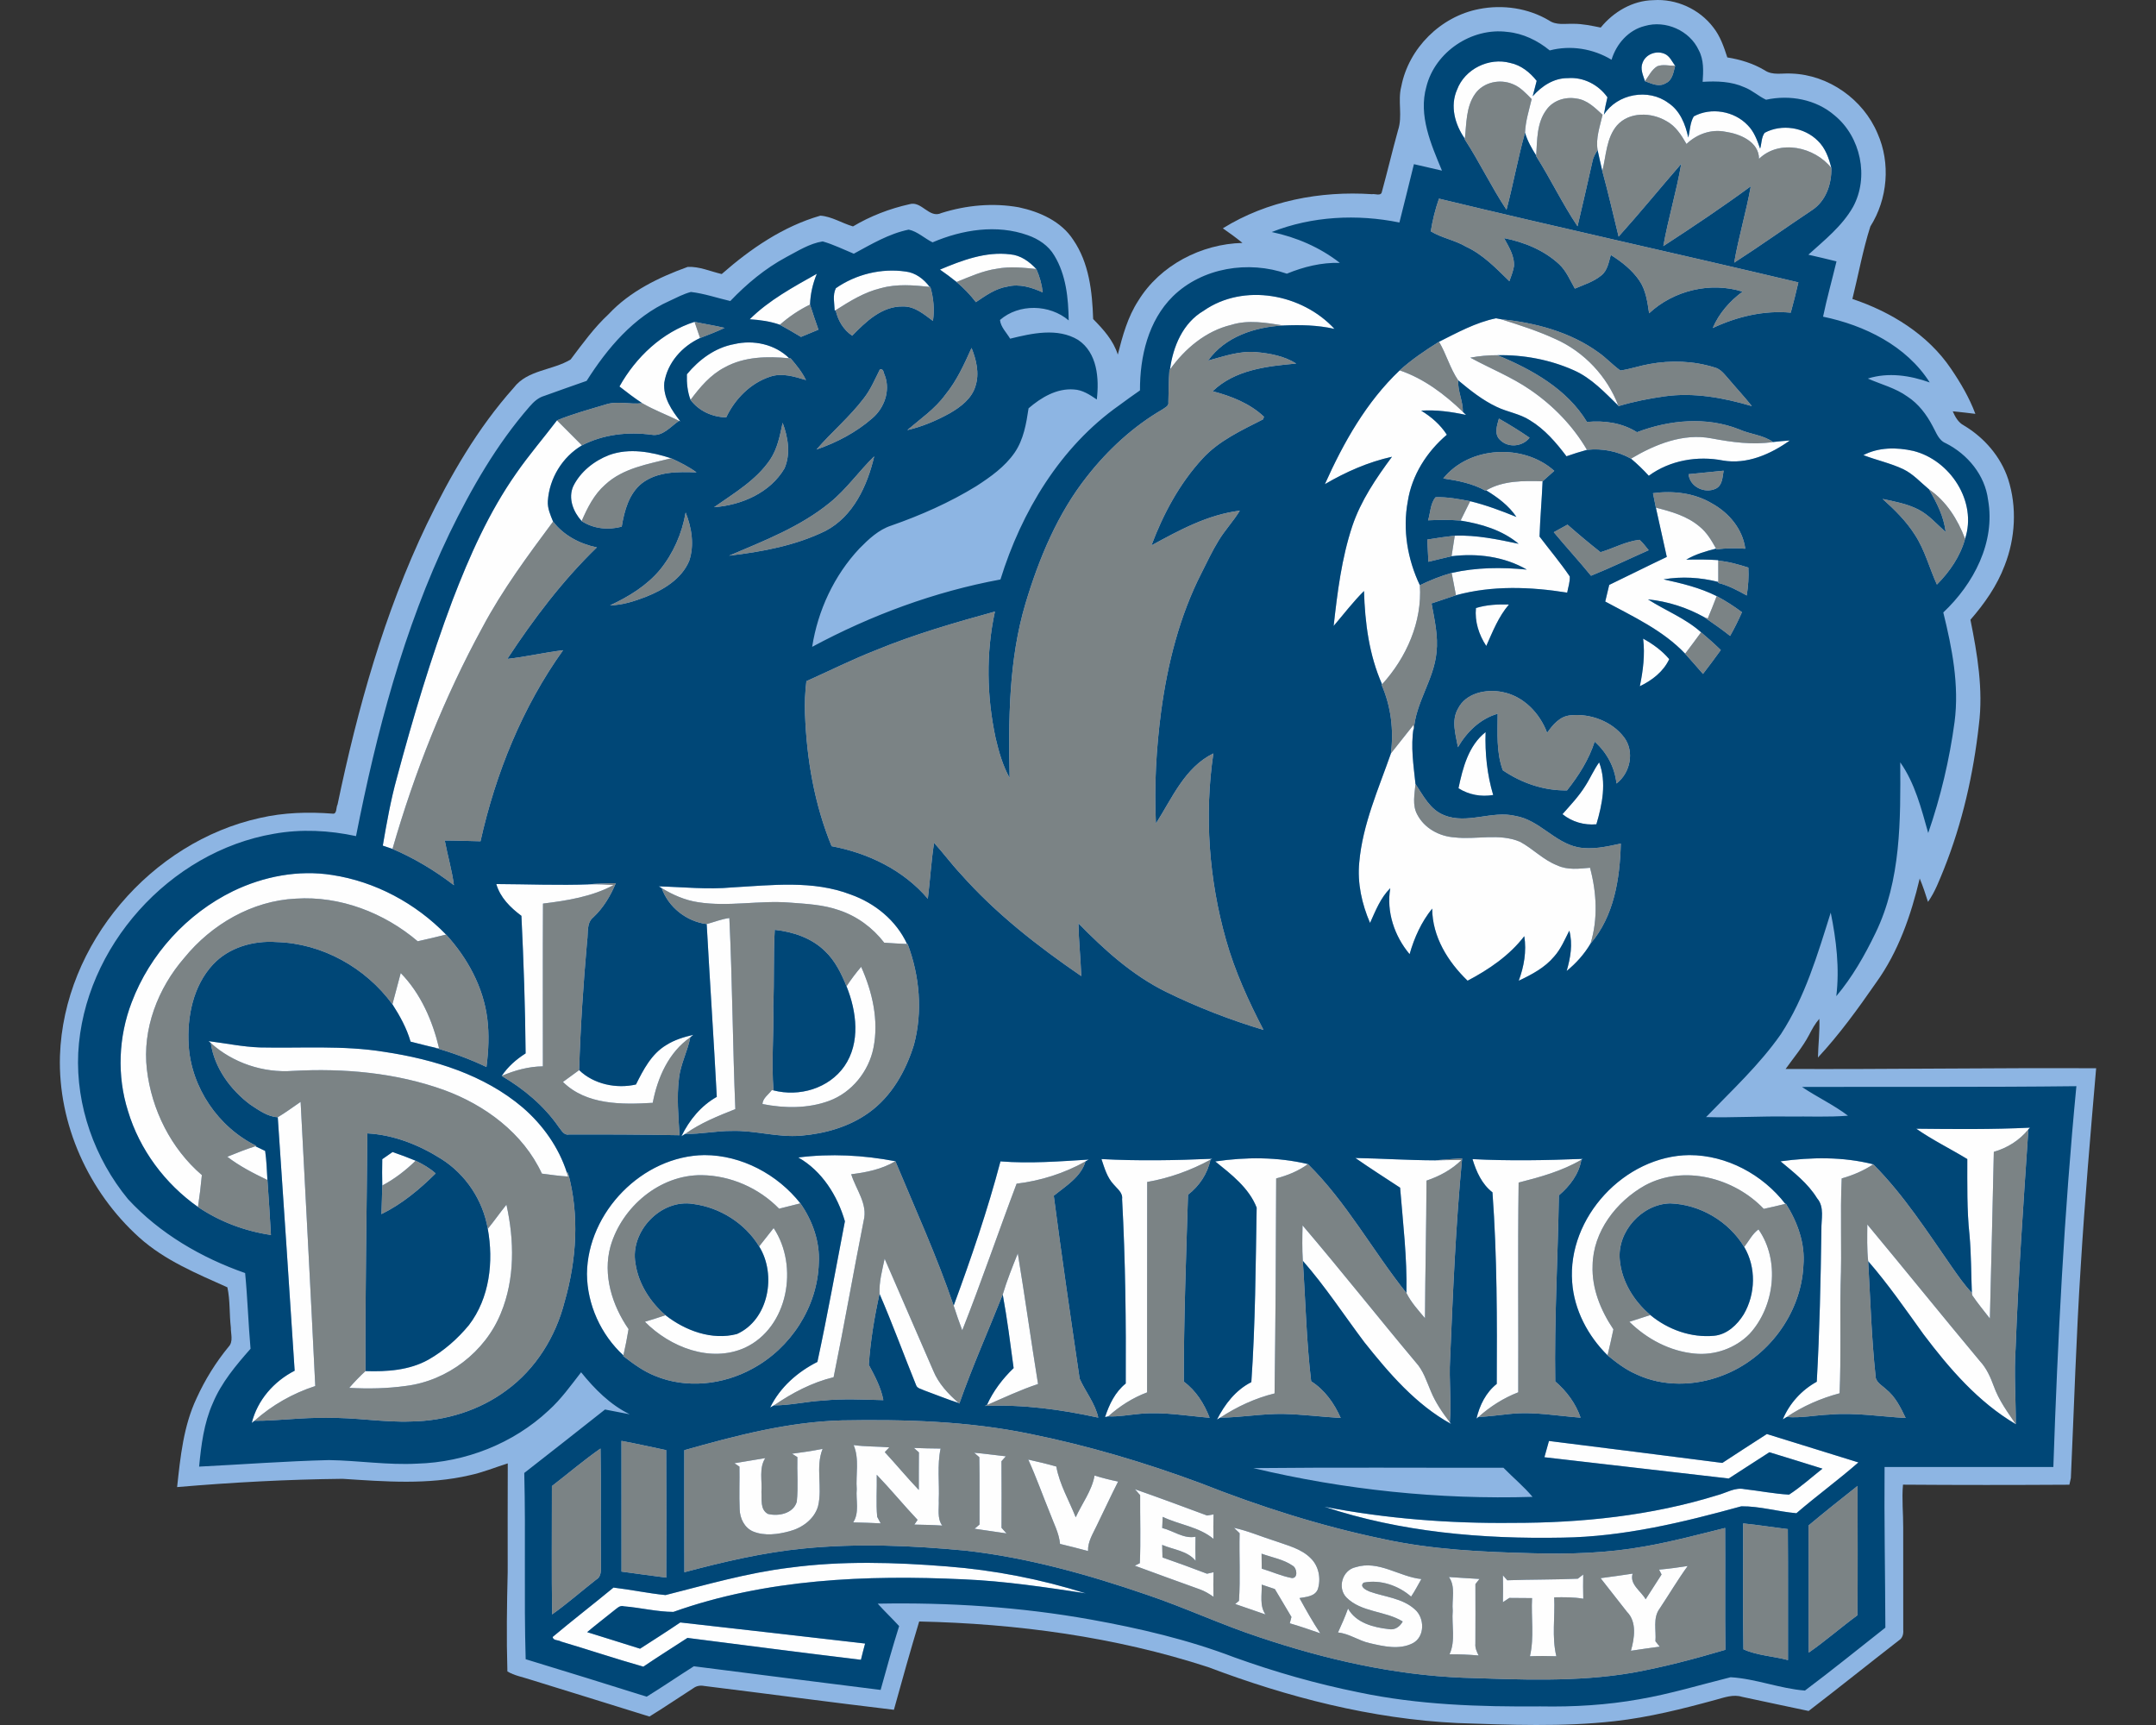 <?xml version="1.0" encoding="UTF-8"?>
<!DOCTYPE svg PUBLIC "-//W3C//DTD SVG 1.1//EN" "http://www.w3.org/Graphics/SVG/1.1/DTD/svg11.dtd">
<!-- Creator: CorelDRAW -->
<svg xmlns="http://www.w3.org/2000/svg" xml:space="preserve" width="2000px" height="1600px" version="1.1" style="shape-rendering:geometricPrecision; text-rendering:geometricPrecision; image-rendering:optimizeQuality; fill-rule:evenodd; clip-rule:evenodd"
viewBox="0 0 2000 1600"
 xmlns:xlink="http://www.w3.org/1999/xlink">
 <rect x="0" y="0" width="2000" height="1600" fill="#333333" stroke="none"/>
 <defs>
  <style type="text/css">
   <![CDATA[
    .fil2 {fill:#004777;fill-rule:nonzero}
    .fil3 {fill:#7B8385;fill-rule:nonzero}
    .fil0 {fill:#8DB5E3;fill-rule:nonzero}
    .fil1 {fill:#FEFEFE;fill-rule:nonzero}
   ]]>
  </style>
 </defs>
 <g id="Capa_x0020_1">
  <g id="Old_x0020_Dominion_x0020_Monarchs.cdr">
   <path class="fil0" d="M1484.9 25.56c11.92,-14.64 29.61,-25.05 48.81,-25.41 21.24,-1.49 42.77,8.29 55.62,25.26 6.45,8.14 9.85,18.1 13,27.85 12.13,1.94 23.98,5.58 34.58,11.88 7.42,5.12 16.61,2.48 24.98,3.09 34.38,1.16 66.55,23.94 79.81,55.57 12.26,27.59 9.39,60.82 -6.68,86.26 -7.01,21.96 -11.08,44.84 -16.66,67.22 35.78,11.97 70.03,32.99 91.45,64.7 8.93,13.13 17.05,26.95 22.63,41.88 -7.02,-0.85 -14,-1.72 -20.99,-2.33 2.28,5.19 5.14,10.39 10.39,13.13 18.81,11.26 34.09,28.79 41.01,49.76 8.32,26 6.7,54.8 -3.25,80.11 -7.04,18.74 -18.66,35.32 -31.74,50.32 6.45,31.97 11.98,64.81 7.85,97.47 -5.09,45.67 -15.33,90.92 -32.37,133.64 -4.3,10.47 -8.27,21.27 -14.85,30.59 -2.3,-7.32 -4.71,-14.62 -7.68,-21.71 -8.09,34.15 -19.86,68.14 -40.59,96.78 -16.67,24.01 -33.87,47.86 -53.81,69.26 0.23,-11.98 1.8,-23.93 1.28,-35.91 -3.91,4.46 -6.78,9.65 -9.47,14.9 -5.99,11.39 -14.36,21.22 -21.81,31.63 96.04,0.39 192.03,-1.12 288.06,-0.66 -5.25,60.99 -10.52,122.02 -14.25,183.14 -4.25,65.57 -6.23,131.28 -9.19,196.93 -0.34,1.56 -1.03,4.66 -1.39,6.22 -51.42,0.31 -102.89,0.34 -154.34,-0.05 -1.2,13.36 0.28,26.72 0.2,40.11 -0.05,31.51 -0.05,63.02 0.03,94.53 0.31,3.73 -0.56,7.67 -4.02,9.77 -28,21.73 -55.62,43.93 -83.75,65.5 -20.6,-4.37 -41.21,-8.67 -61.79,-13.13 -8.24,-2.53 -16.45,0.64 -24.39,2.77 -30.84,8.44 -62.02,16.28 -93.89,19.83 -48.42,5.46 -97.21,3.41 -145.79,1.72 -79.37,-3.81 -157.18,-23.88 -231.28,-51.91 -86.39,-28.08 -177.31,-40.31 -267.94,-42.28 -8.19,27.18 -15.92,54.52 -23.45,81.9 -58.69,-6.96 -117.28,-14.87 -175.92,-22.09 -3.51,-0.69 -7.06,-0.18 -9.96,1.95 -13.66,8.73 -27.05,17.94 -40.9,26.41 -36.78,-11.57 -73.66,-22.8 -110.47,-34.27 -7.14,-2.41 -14.8,-3.66 -21.3,-7.57 -0.92,-30.77 -0.48,-61.64 0.28,-92.43 0,-33.53 -0.1,-67.04 0.06,-100.54 -11.75,3.68 -23.19,8.42 -35.25,10.98 -38.65,9.06 -78.71,5.88 -117.89,3.33 -51.27,0.53 -102.49,3.3 -153.58,7.67 3.02,-28 5.91,-56.79 18.12,-82.54 7.76,-17.05 17.69,-33.05 29.57,-47.53 4.7,-4.84 2.04,-12.01 2.15,-17.95 -1.46,-12.39 -0.57,-25.08 -3.2,-37.26 -28.54,-12.83 -58.26,-25.04 -81.81,-46.28 -46.89,-42.24 -75.43,-105.07 -73.51,-168.45 3.48,-103.82 84.57,-198.37 185.54,-220.64 22.04,-5.06 44.8,-5.73 67.3,-3.99 4.32,0.77 3.17,-6.01 4.68,-8.5 18.58,-89.07 43.28,-177.51 82.7,-259.8 21.83,-45.2 47.22,-89.25 80.78,-126.82 12.72,-16.62 35.91,-15.92 52.7,-26.11 11.01,-14.57 21.73,-29.51 35.22,-42.03 19.76,-21.17 46.49,-34.14 73.36,-43.85 10.78,-0.58 21.17,4.2 31.59,6.61 26.74,-23.47 57.02,-44.23 91.53,-54.16 10.54,0.76 20.06,7.04 30.25,9.98 16.2,-9.63 33.97,-16.48 52.37,-20.58 11.26,-3.48 18.28,13.62 29.72,8.14 23.09,-7.27 47.91,-9.6 71.82,-5.27 19.33,4.14 39.26,12.97 50.37,30.1 14.77,21.47 17.69,48.19 18.51,73.53 9.47,9.6 18.71,19.76 22.86,32.97 4.4,-17.33 9.19,-34.96 19.09,-50.11 20.22,-32.84 58.39,-52.53 96.55,-53.47 -5.89,-4.79 -11.95,-9.27 -18.2,-13.54 41.06,-25.52 90.48,-34.84 138.32,-31.67 2.77,-0.61 8.4,2.13 9.19,-2.07 5.22,-19.04 9.75,-38.27 15.02,-57.28 4.43,-13.16 -0.51,-27.16 3,-40.5 6.83,-35.58 36.6,-65.04 72.13,-71.87 21.96,-4.35 45.56,-0.92 64.91,10.57 6.68,4.68 15,2.87 22.65,3.12 8.55,-0.05 16.95,1.82 25.32,3.48z"/>
   <path class="fil1" d="M1523.8 57.99c2.95,-7.67 12.39,-11.23 19.89,-8.26 5.12,1.89 7.27,7.24 10.26,11.34 -5.47,0.02 -11.28,-1.62 -16.53,0.35 -5.3,3.15 -7.93,9.09 -11.47,13.88 -1.79,-5.53 -4.68,-11.52 -2.15,-17.31zm-179.73 1404.76c9.42,0.72 18.89,1.13 28.36,1.79 -1.28,1.56 -2.54,3.15 -3.77,4.76 0.13,18.38 0,36.79 -0.02,55.16 -0.41,3.97 1.23,7.58 3,11.06 -8.99,-0.77 -18,-1.2 -27.01,-1.1 5.84,-12.65 1.84,-27.05 2.97,-40.49 -1,-10.34 2.97,-22.14 -3.53,-31.18zm50.09 -1.59c1.33,1.51 2.69,3.08 4.07,4.61 21.81,-0.84 43.61,-0.48 65.42,-1.48 1.67,-1.31 3.33,-2.61 5.02,-3.87 -0.15,7.48 -0.15,14.98 0.05,22.48 -8.93,-1.57 -17.99,-1.46 -26.98,-1.31 0.87,18.17 -2.35,36.81 2,54.65 -8.17,-0.28 -16.36,-0.31 -24.52,0 4.14,-17.64 1,-35.99 1.97,-53.93 -7.04,-0.03 -14.05,-0.05 -21.07,-0.16 -1.99,1.31 -3.99,2.61 -5.96,3.94 0.18,-8.31 0.18,-16.63 0,-24.93zm144.87 -5.27c8.88,-0.79 17.74,-1.97 26.54,-3.35 -9.23,12.72 -17.22,26.31 -25.95,39.39 -6.58,8.75 -3.12,20.3 -3.97,30.43 1,1.23 3,3.72 4,4.97 -8.94,1.25 -17.87,2.41 -26.75,3.81 3.3,-11.57 5.68,-26.72 -3.64,-36.09 -8.26,-10.36 -16.25,-20.91 -24.49,-31.25 9.9,-1.33 19.84,-2.64 29.74,-4.2 -3.15,9.86 7.78,16.15 12.06,23.78 4.86,-7.7 9.85,-15.33 14.77,-22.98 -0.59,-1.13 -1.72,-3.38 -2.31,-4.51zm-290.13 25.72c-8.55,-9.03 -3.56,-25.31 8.6,-27.97 21.48,-6.78 40.55,8.93 61.02,10.98 -3.15,5.45 -5.96,11.11 -9.52,16.3 -11.67,-10.29 -28.64,-16.07 -44,-12.97 -4.4,3.79 2.69,7.16 5.61,8.32 14.02,5.01 30.23,5.99 41.77,16.4 9.29,7.86 9.65,25.47 -1.87,31.49 -12.46,6.37 -27.08,2.91 -39.98,-0.08 -10.19,-2.23 -18.89,-8.88 -29.36,-9.88 3.38,-7.3 6.61,-14.67 9.32,-22.24 7.29,13.31 23.65,17.55 37.68,19.09 5.68,1.18 10.46,-2.25 13.05,-7.06 -16.3,-10.06 -38.34,-8.25 -52.32,-22.38zm-516.6 -27.51c48.5,-6.53 97.65,-5.07 146.33,-1.18 43.62,3.38 86.85,11.8 128.6,24.96 -37.58,-5.71 -75.23,-11.39 -113.24,-13 -90.43,-4.25 -183.27,-0.41 -269.35,30.22 -15.33,-0.1 -30.51,-3.94 -45.81,-5.19 -4.07,-1.31 -6.79,2.25 -9.73,4.32 -8.11,6.58 -16.43,12.88 -24.42,19.64 16.33,5.17 32.74,10.13 49.07,15.35 12.49,-8.03 25.03,-16.02 37.32,-24.34 57.18,6.33 114.28,13.06 171.44,19.56 -1.36,5.01 -2.66,10.01 -3.87,15.07 -53.67,-6.45 -107.29,-13.43 -160.92,-20.29 -13.64,8.88 -27.44,17.53 -40.93,26.67 -25.64,-7.27 -50.96,-15.77 -76.53,-23.35 -2.25,-1.58 -7.32,-0.64 -7.55,-4.24 18.53,-15.57 37.73,-30.34 56.39,-45.77 16.12,1.94 32.1,5.32 48.27,6.96 38.01,-9.62 75.87,-20.6 114.93,-25.39zm412.43 -36.99c13.08,2.84 25.41,8.25 38.16,12.24 11.49,4.17 24.27,7.06 33.1,16.1 7.44,7.27 9.59,18.94 6.45,28.69 -2.74,6.73 -10.88,7.04 -16.97,8.14 6.09,11.08 12.26,22.14 19.27,32.66 -9.39,-3.2 -18.76,-6.5 -28.28,-9.26 0.48,-2 0.99,-3.97 1.53,-5.89 -5.19,-8.63 -10.21,-17.33 -15.41,-25.9 -4.07,-1.39 -8.14,-2.74 -12.18,-4.07 0.38,9.24 -2.2,19.55 3.53,27.67 -9.39,-3.2 -18.76,-6.48 -28.13,-9.71l3.51 -2.91c1.43,-20.84 0.08,-41.85 0.61,-62.76 -1.3,-1.26 -3.89,-3.74 -5.19,-5zm25.57 23.99l0 0c0.02,4.6 0.07,9.24 0.15,13.87 9.39,2.79 18.38,6.96 28.05,8.73 5.87,0.13 4.61,-9.27 0.67,-11.44 -8.55,-5.94 -19.22,-7.63 -28.87,-11.16zm-117.51 -59.79c22.42,7.83 44.71,16.12 66.98,24.39 1.48,-0.26 4.48,-0.77 5.99,-1.03 -0.21,7.56 -0.28,15.13 -0.08,22.71 -13.38,-11.16 -31.68,-13.06 -47.12,-20.43 -0.18,3.43 -0.31,6.89 -0.43,10.34 10.29,2.51 19.96,10.27 30.89,8.09 -0.15,7.42 -0.18,14.87 0.05,22.32 -7.6,-9.34 -20.55,-10.24 -30.97,-14.74 0.08,3.86 0.18,7.75 0.28,11.64 13.85,4.84 27.62,9.83 41.31,15.08 1.51,-0.33 4.53,-1.02 6.04,-1.38 -0.2,7.6 -0.23,15.18 -0.05,22.78 -4.04,-2.79 -8.29,-5.38 -12.95,-6.99 -20.09,-7.11 -40.06,-14.56 -60.07,-21.86 1.18,-0.59 3.51,-1.74 4.68,-2.3 0.95,-21.02 0.15,-42.08 0.31,-63.12 -1.64,-1.84 -3.25,-3.69 -4.86,-5.5zm-98.93 -27.5c8.73,1.95 17.43,4.02 26.03,6.46 2.97,16.63 11.85,31.48 17.99,47.09 5.84,-12.9 14.98,-24.57 17.48,-38.73 7.2,2.23 14.49,4.08 21.86,5.58 -6.88,13.49 -13.18,27.29 -19.86,40.88 -3.53,7.53 -8.39,14.87 -8.04,23.55 -8.62,-2.38 -17.32,-4.45 -25.98,-6.6 -0.94,-10.09 -5.88,-19.07 -9.31,-28.42 -6.79,-16.58 -12.75,-33.5 -20.17,-49.81zm-50.22 -6.34c9.83,0.82 19.6,2.25 29.43,3.32 -1.02,1.13 -3.04,3.41 -4.07,4.56 0.18,20.58 0.11,41.16 0.06,61.76 1.15,1.31 3.48,3.89 4.63,5.2 -9.88,-1.41 -19.76,-2.87 -29.64,-4.35 1.51,-1.31 3.04,-2.59 4.58,-3.87 -0.08,-20.83 0.23,-41.67 -0.18,-62.5 -1.2,-1.05 -3.61,-3.1 -4.81,-4.12zm-168.93 0.92c9.49,-1.2 18.96,-2.64 28.38,-4.51 -6.78,16.92 0.05,35.71 -4.22,53.14 -3.43,12.06 -14.69,20.14 -26.37,23.24 -10.95,2.97 -23.21,4.66 -34.01,0.21 -7.94,-3.43 -12.08,-12.08 -12.34,-20.38 -0.59,-13.26 0.03,-26.52 -0.21,-39.75 -1.17,-0.79 -3.5,-2.35 -4.68,-3.12 9.52,-1.69 19.1,-3.1 28.64,-4.76 -6.01,9.34 -2.74,20.91 -3.55,31.33 0.46,6.93 -1.39,16.43 5.99,20.42 9.75,2.49 23.59,-0.33 26.79,-11.26 1.44,-13.74 0.18,-27.64 0.54,-41.44 -1.25,-0.77 -3.74,-2.33 -4.96,-3.12zm57.15 -8.01c10.98,1.53 22.09,1.17 33.1,2.1 -1.05,1.1 -3.15,3.32 -4.2,4.42 10.67,11.55 20.68,23.71 31.56,35.07 0.05,-11.62 -0.05,-23.21 0.1,-34.81 -1.15,-1.02 -3.45,-3.07 -4.63,-4.12 8.24,0.31 16.48,0.49 24.75,0.56 -3.33,15.77 -0.97,31.97 -1.69,47.94 0.36,7.86 -1.74,16.62 3.2,23.5 -8.6,-0.61 -17.23,-0.72 -25.85,-0.92 0.74,-1.1 2.22,-3.28 2.99,-4.38 -12.92,-13.69 -24.85,-28.26 -37.88,-41.82 0.31,12.98 -0.79,26.03 0.41,38.98 0.79,1.51 2.41,4.56 3.23,6.07 -8.5,-0.46 -17,-0.67 -25.5,-0.9 5.99,-9.11 2.38,-20.6 3.28,-30.82 -0.98,-13.59 2.61,-27.97 -2.87,-40.87zm805.86 16.53c13.75,-8.98 27.47,-17.94 41.29,-26.8 28.31,8.81 56.62,17.54 84.93,26.34 -18.66,16.33 -38.73,30.95 -57.52,47.12 -17.1,-1.46 -33.99,-6.6 -51.09,-6.42 -54.13,14.9 -109.27,28.28 -165.73,29.05 -74.48,1.43 -150.15,-5.04 -221.12,-28.67 57.51,11.14 116.23,15.64 174.77,15 64.01,0.05 128.56,-6.65 189.87,-25.67 8.32,-2.15 16.33,-7.53 25.21,-5.61 13.77,1.54 27.41,4.3 41.28,5.07 10.96,-7.11 20.71,-16 31,-24.08 -16.41,-5.07 -32.79,-10.27 -49.22,-15.23 -12.64,8.03 -25.14,16.3 -37.75,24.36 -56.98,-6.7 -114.01,-13.02 -170.98,-19.73 1.4,-5.02 2.84,-10.06 4.22,-15.08 53.65,6.63 107.22,13.52 160.84,20.35zm-781.82 -156.82c-0.54,-11.09 2.48,-21.89 4.73,-32.61 14.95,34.58 30,69.13 45.02,103.69 4.92,12.13 13.95,21.75 23.71,30.2 -10.83,-3.48 -21.35,-7.83 -32.02,-11.7 -2.64,-1.41 -6.58,-1.74 -7.58,-5.02 -11.39,-28.12 -21.81,-56.69 -33.86,-84.56zm114.28 0.61c3.87,-13 8.94,-25.57 13.98,-38.14 6.63,40.32 12.26,80.81 18.78,121.17 -16.27,5.38 -31.76,12.72 -47.45,19.53 5.84,-13 14.56,-24.44 24.8,-34.3 -3.07,-22.78 -5.94,-45.63 -10.11,-68.26zm687.84 -44.08c4.28,-5.47 7.48,-12.18 13.23,-16.3 20.07,28.67 15.11,71.49 -8.29,96.93 -13.16,13.41 -32.56,20.2 -51.22,18.23 -22.78,-2.21 -44.05,-13.52 -60.25,-29.47 6.5,-2.07 12.98,-4.14 19.45,-6.27 16.33,13.52 37.83,21.25 59.13,19.23 11.95,-1.13 21.45,-10.09 27.49,-19.87 11.01,-18.81 11.67,-43.59 0.46,-62.48zm-913.8 -0.51c4.48,-5.68 8.91,-11.41 13.44,-17.04 23.57,35.32 13.46,92.4 -26.67,111.01 -31.9,14.33 -69.47,-0.54 -92.74,-24.09 6.4,-1.95 12.78,-3.92 19.1,-6.09 18.32,14.36 43.13,23.55 66.27,17.45 29.51,-13.23 36.9,-55.08 20.6,-81.24zm504.09 -19.53c35.65,41.8 69.72,84.93 105.02,127.01 7.04,7.63 10.06,17.69 14.05,27 4.3,10.4 10.7,19.71 17.53,28.59l1.18 1.59c-32.69,-17.97 -57.49,-46.97 -80.42,-75.76 -18.97,-25.24 -36.27,-51.81 -57.13,-75.59 -0.69,-10.93 -0.51,-21.88 -0.23,-32.84zm523.89 -0.84c35.02,42.1 69.42,84.75 104.51,126.8 6.12,6.58 9.75,14.85 12.8,23.16 4.61,12.93 12.75,24.06 20.45,35.3 -34.76,-20.4 -61.56,-51.52 -85.57,-83.31 -16.58,-23.04 -32.76,-46.46 -51.39,-67.91 -1.26,-11.31 -0.87,-22.7 -0.8,-34.04zm-1279.71 4.04c5.98,-7.29 11.36,-15.07 17.3,-22.39 7.37,33.04 7.98,68.93 -5.15,100.64 -14.56,35.96 -49.53,62.66 -88,67.47 -17.43,2.43 -35.11,2.79 -52.65,1.79 4.71,-5.48 9.73,-10.67 15.05,-15.56 19.84,0.66 40.65,-0.69 58.34,-10.57 14.38,-8.17 27.08,-19.33 37.6,-32.07 19.25,-25.09 23.03,-58.93 17.51,-89.31zm1199.19 -62.61c28.62,-3.91 57.9,-4.37 86.05,2.77 -8.98,5.94 -18.94,10.19 -29.28,13.1 -1.53,32.89 0.23,65.86 -1.02,98.75 -0.69,33.51 0.51,67.04 -0.95,100.54 -17.43,4.64 -34.09,11.91 -49.04,21.99 -0.92,0.56 -2.74,1.66 -3.64,2.23 6.12,-14.77 17.51,-27.26 31.51,-34.94 2.66,-46.92 3.64,-93.89 4.3,-140.83 -0.25,-9.78 3.1,-21.19 -3.99,-29.33 -8.52,-13.93 -21.6,-23.96 -33.94,-34.28zm-285.73 -2.04c34.15,1.76 68.29,1.12 102.44,-0.23l-1.44 0.79c-18.02,10.54 -38.16,16.1 -58.2,21.19 -0.87,64.81 -0.1,129.7 -0.36,194.53 -13.64,5.3 -26.06,13.16 -36.93,22.94l-1.8 1.45c2.9,-12.36 8.68,-24.16 18.79,-32.17 0.31,-59.23 0.36,-118.56 -3.97,-177.69 -9.9,-7.65 -14.97,-19.19 -18.53,-30.81zm-108.65 -1.05c24.65,0.46 49.3,2.1 73.94,2.17 8.17,-0.18 16.33,-0.31 24.5,-0.28 -9.09,8.99 -20.43,15.03 -32.46,19.1 -0.12,42.54 -1.2,85.05 -1.4,127.62 -6.22,-7.43 -12.88,-14.64 -17.2,-23.37 0.69,-32.71 -3.23,-65.17 -5.87,-97.7 -13.87,-9.11 -27.89,-18.02 -41.51,-27.54zm-129.98 3.2c28.57,-4.2 57.75,-4.23 85.98,2.45 -8.81,6.45 -18.99,10.55 -29.46,13.31 -0.18,66.48 -0.59,132.95 -1.49,199.42 -17.99,4.4 -34.94,12.31 -50.42,22.45l-3 1.82c7.14,-14.18 17.41,-27.47 31.87,-34.74 3.74,-53.85 3.97,-107.91 4.94,-161.87 -7.11,-18.3 -23.55,-30.84 -38.42,-42.84zm-105.56 -2.2c34.25,1.84 68.52,1.22 102.8,-0.29 -0.44,0.21 -1.26,0.64 -1.67,0.87 -18.35,9.96 -38.14,17.13 -58.71,20.66 -0.13,65.06 0,130.1 -0.08,195.17 -13.41,5.04 -25.47,12.75 -36.09,22.27 -0.74,0.18 -2.2,0.48 -2.92,0.66 3.87,-11.75 9.34,-23.24 19.2,-31.15 0.33,-57.02 -0.28,-114.08 -3.38,-171.05 0.79,-6.1 -4.58,-9.55 -7.91,-13.67 -6.07,-6.5 -8.47,-15.28 -11.24,-23.47zm-93.68 2.15c27.29,2.17 54.63,0 81.88,-1.67 -0.76,0.44 -2.27,1.31 -3.02,1.72 -19.73,11.03 -41.46,17.91 -63.88,20.63 -17.1,45.25 -32.66,91.07 -50.43,136.04 -2.84,-7.58 -5.53,-15.18 -7.96,-22.86 16.2,-44.02 31.43,-88.48 43.41,-133.86zm530.33 112.03c-4.61,-60.05 48.68,-117.2 108.68,-117.87 34.63,0 68.05,18.02 89.07,45.25 -6.66,1.67 -13.34,3.2 -20.02,4.64 -27.33,-28.72 -73.97,-41.19 -110.01,-21.86 -26.72,14.92 -48.37,42.9 -48.76,74.43 -0.84,21.3 7.58,41.77 19.3,59.15 -1.69,8.06 -3.48,16.1 -5.43,24.11 -18.22,-17.99 -30.99,-42.08 -32.83,-67.85zm-717.89 -115.64c30.05,-3.82 60.4,-2.2 90.09,3.48 -12.49,7.37 -26.74,10.36 -40.98,12.05 4.36,14.13 15.57,27.59 11.55,43.08 -9.6,48.33 -18,96.91 -27.88,145.18 -20.06,4.86 -38.42,14.56 -55.36,26.13 -0.87,0.49 -2.64,1.51 -3.51,2 9.14,-18.76 25.39,-33.02 43.82,-42.31 9.35,-43.31 17.15,-86.95 25.52,-130.44 -6.86,-23.7 -21.22,-46.73 -43.25,-59.17zm-196.04 108.01c0.56,-57.26 51.44,-109.47 108.93,-110.24 34.53,0.03 67.83,17.89 89.08,44.77 -6.56,1.71 -13.16,3.37 -19.76,4.96 -18.69,-19.19 -45.03,-30.79 -71.85,-31.1 -38.8,-0.46 -73.97,29.41 -84.54,65.94 -7.38,26.52 1.48,54.8 16.74,76.84 -1.36,8.16 -2.92,16.3 -4.79,24.39 -20.86,-19.22 -33.61,-47.15 -33.81,-75.56zm-189.87 -106.43c3.19,-2.2 6.37,-4.42 9.54,-6.65 7.22,2.43 14.36,5.14 21.43,8.06 -9.27,9.01 -19.56,16.95 -30.97,23.01 -0.18,-8.14 -0.18,-16.28 0,-24.42zm-143.78 -2.28c8.58,-3.5 17.23,-6.91 26.03,-9.75 3.02,1.46 6.07,2.9 9.12,4.35 1.28,8.94 1.58,17.95 2.1,26.98 -12.96,-6.22 -25.81,-12.77 -37.25,-21.58zm1566.76 -26c35.16,0.36 70.36,0.74 105.53,-0.97l-1.49 1.58c-8.26,10.19 -19.53,17.26 -32.07,20.84 -1.23,51.55 -2.25,103.1 -3.66,154.62 -5.53,-7.14 -11.29,-14.07 -16.35,-21.55 -0.08,-0.59 -0.26,-1.76 -0.36,-2.35 -0.72,-17.87 -0.57,-35.76 -2.18,-53.55 -2.51,-23.39 -2.02,-46.97 -2.05,-70.46 -15.69,-9.55 -32.32,-17.64 -47.37,-28.16zm-1519.92 -10.65c7.35,-4.35 14.16,-9.47 21.2,-14.26 4.6,87.88 9.31,175.72 13.59,263.59 -20.84,6.78 -40.03,17.66 -56.41,32.25l-2.51 1.97c5.3,-21.22 20.52,-38.57 39.8,-48.42 -5.09,-78.4 -10.32,-156.78 -15.67,-235.13zm-64.19 -70.59c15.89,1.99 31.64,5.32 47.66,5.86 38.52,0.84 77.32,-2.12 115.54,4.12 45.79,6.91 92.37,21.14 128.21,51.6 18.68,16.13 33.5,36.96 41.03,60.56l1.07 3.46c-8.13,-0.46 -16.22,-1.64 -24.31,-2.69 -17.33,-37.52 -52.76,-63.66 -90.84,-77.58 -44.67,-16.05 -92.84,-20.27 -140.01,-17.71 -27.54,2.07 -55.72,-7.35 -76.28,-25.83l-2.07 -1.79zm424.38 3.79c7.68,-4.94 16.48,-7.61 25.29,-9.63 -0.69,0.59 -2.1,1.74 -2.79,2.31 -20.09,13.87 -30.43,37.49 -34.86,60.76 -28.36,1.74 -61.66,2.1 -83.29,-19.38 4.96,-3.71 9.98,-7.34 15.02,-10.95 13.62,13.18 34.71,17.48 52.71,13.33 6.88,-13.71 14.3,-28.23 27.92,-36.44zm-253.83 -37.94c2.63,-9.65 5.14,-19.35 7.7,-29 18.63,19.07 29.56,44.31 35.63,69.98l-2.84 -0.56c-7.96,-1.67 -15.77,-3.87 -23.65,-5.79 -3.61,-12.43 -9.86,-23.83 -16.84,-34.63zm421.25 -16.71c4.12,-6.32 8.68,-12.34 13.57,-18.07 10.44,23.34 16.51,49.71 11.41,75.17 -4.37,21.86 -20.04,41.39 -41.1,49.17 -19.69,7.25 -41.49,6.99 -61.84,2.95 0.2,-5.48 5.68,-8.81 8.62,-12.93l1.59 0.26c23.91,6.22 51.32,-1.77 65.73,-22.37 15.13,-21.84 11.44,-50.81 2.02,-74.18zm-129.72 -57.69c6.99,-1.92 13.8,-4.69 21.02,-5.61 2.81,59 3.09,118.18 5.55,177.23 -16.1,6.37 -32.28,12.87 -46.48,22.96l-3.53 2.2c7.27,-14.98 18.17,-28.31 32.81,-36.53 -2.81,-53.42 -6.42,-106.81 -9.37,-160.25zm23.65 -34.02c36.58,-2.05 74.82,-6.89 109.94,6.6 22.42,7.94 42.23,24.01 52.29,45.87 -7.09,-0.28 -14.13,-0.67 -21.19,-1.18 -10.7,-13.9 -25.29,-24.65 -41.98,-30.17 -14.64,-5.15 -30.28,-5.84 -45.61,-7.02 -28.34,-2.28 -56.83,4.1 -85.08,-0.36 -12.06,-1.81 -23.4,-6.78 -33.74,-13.1l-2.74 -1.61c22.68,0.61 45.41,3.09 68.11,0.97zm-218.82 -3.12c29.08,0.12 58.16,1.38 87.23,0.25 7.2,-0.15 14.42,0.18 21.61,0.67 -20.17,10.83 -43.11,14.43 -65.53,17.2 -0.28,50.32 -0.07,100.64 -0.1,150.96 -13.26,0.18 -26.08,3.66 -38.19,8.88 5.73,-8.57 13.52,-15.4 22.17,-20.88 -0.34,-42.57 -1.82,-85.11 -3.89,-127.6 -10.22,-7.63 -19.66,-16.89 -23.3,-29.48zm-244.18 6.57c28.26,-13.66 60.58,-19.91 91.76,-14.99 40.11,6.06 77.63,26.26 105.84,55.28 -8.75,2.18 -17.53,4.28 -26.34,6.22 -31.07,-26.44 -72,-42.23 -113.08,-39.54 -40.47,1.94 -78.2,23.88 -103.49,55 -24.44,28.16 -39.01,65.94 -34.63,103.46 4.35,37.27 22.37,73.41 50.99,97.93 -0.92,9.91 -2.1,19.76 -3.61,29.59 -30.54,-21.53 -54.11,-53.06 -64.91,-88.95 -10.37,-32.73 -8.88,-68.87 3.43,-100.89 16.87,-44.57 51.22,-82.22 94.04,-103.11zm1254.2 -97.29c4.68,-7.16 8.01,-15.17 13.03,-22.14 7.04,18.64 2.89,38.99 -2.56,57.44 -11.39,1 -22.55,-2.23 -31.46,-9.39 7.35,-8.35 15.08,-16.46 20.99,-25.91zm-117.46 1.87c3.97,-18.86 9.26,-39.59 25.16,-52.08 -0.64,19.7 1.38,39.39 7.04,58.33 -11.21,1.92 -22.58,-0.16 -32.2,-6.25zm-62.66 -32.35c6.89,-8.81 13.85,-17.56 20.84,-26.29l0.2 2.69c-2.84,17.38 -0.05,34.73 1.74,51.96 -0.79,9.39 -3.17,19.68 1.69,28.44 6.58,12.69 20.48,20.19 34.5,21.11 20.17,2.38 41.55,-4.17 60.85,4.1 11.97,6.45 21.55,16.89 34.45,21.86 9.52,4.5 20.3,3.12 30.43,2.22 6.14,22.91 7.48,47.49 0.44,70.37 -5.71,9.7 -13.39,18.27 -22.12,25.36 3.53,-12.15 5.79,-24.9 2.46,-37.39 -4.22,8.21 -7.78,16.99 -14.05,23.98 -8.66,10.39 -20.86,16.77 -32.89,22.47 4.91,-13.15 7.39,-27.33 5.17,-41.31 -13.83,17.97 -32.74,30.85 -52.6,41.29 -18.25,-17.53 -32.74,-40.85 -32.84,-66.88 -10.01,12.39 -16.62,26.97 -20.94,42.26 -14.1,-16.77 -21.71,-39.37 -17.94,-61.2 -9.01,8.9 -13.65,20.93 -18.76,32.25 -7.61,-17.61 -11.91,-36.99 -10.01,-56.21 3.12,-35.32 17.84,-68.04 29.38,-101.08zm233.95 -106.43c9.06,4.97 17.48,11.08 24.21,19.02 -5.42,11.67 -15.94,19.68 -27.28,25.16 3.02,-14.51 4.89,-29.36 3.07,-44.18zm-155.09 -28.38c9.91,-3.08 20.27,-3.56 30.61,-3.25 -9.7,11.26 -15.05,25.08 -21.03,38.44 -6.87,-10.42 -10.81,-22.63 -9.58,-35.19zm166.91 -93.12c14.29,3.63 29.11,7.78 40.55,17.58 6.73,5.4 11.16,12.95 15.3,20.43 -9.54,2.45 -19.17,5.17 -27.69,10.26 9.9,-0.33 19.81,-0.2 29.72,0.41l0 0.54c0,6.55 0,13.13 0.02,19.71 -16.56,-4.23 -33.91,-5.28 -50.78,-2.41 16.84,3.69 33.79,7.73 49.3,15.54 -2.72,6.91 -5.33,13.9 -8.27,20.71 -0.79,-0.26 -2.41,-0.82 -3.2,-1.11 -16.1,-9.03 -33.91,-14.69 -52.29,-16.58 16.25,10.44 34.73,17.48 49.29,30.53 -4.86,6.68 -9.8,13.29 -14.79,19.87 -20.58,-21.71 -48.22,-34.38 -74.13,-48.38 1.21,-5.17 2.44,-10.31 3.69,-15.43 17.84,-8.58 35.53,-17.49 53.42,-25.96 -3.35,-15.25 -6.73,-30.48 -10.14,-45.71zm-157.39 -16c15.8,-9.24 34.63,-8.93 52.32,-8.47 -0.72,17.12 -2.28,34.17 -2.84,51.29 9.32,12.34 19.38,24.19 28.03,36.99 0.33,5.09 -1.51,10.06 -2.38,15.02 -34.12,-5.45 -69.57,-6.78 -103.18,2.43 -1.38,-6.88 -2.71,-13.79 -3.99,-20.7 22.85,-5.22 46.48,-5.38 69.7,-3.1 -20.97,-12.18 -46.03,-15.31 -69.8,-12.39 0.92,-6.37 1.94,-12.74 2.99,-19.09 20.04,-0.69 39.75,3.4 59.23,7.55 -15.13,-12.72 -34.66,-18.46 -53.85,-21.53 2.96,-6.01 5.91,-12 8.9,-17.99 14.69,3.58 28.87,8.9 42.88,14.61 -7.07,-10.52 -17.33,-18.14 -28.01,-24.62zm-813.67 -32.76c18.77,-6.84 39.17,-3 57.62,2.97 -21.3,5.42 -44.59,8.98 -61.3,24.57 -10.24,8.98 -16.43,21.37 -21.76,33.68 -7.75,-8.55 -12.77,-21.06 -7.8,-32.3 6.65,-13.49 19.35,-23.57 33.24,-28.92zm1163.54 0.05c14.13,-7.42 31.08,-7.37 46.33,-3.92 34.17,8.5 59.44,47 48.02,81.55 -6.78,-17.89 -17.35,-34.89 -33.4,-45.84 -7.83,-6.45 -14.69,-14.31 -23.96,-18.76 -11.88,-5.61 -24.8,-8.32 -36.99,-13.03zm-215.56 3.27c22.26,-13.2 48.3,-23.85 74.63,-18.81 18.79,3.51 38.04,6.25 57.11,3.38 5.19,-0.59 10.39,-1.07 15.64,-1.43 -17.82,12.72 -39.8,22.44 -62.1,18.58 -23.6,-4.61 -49.22,-0.18 -68.77,14.15 -5.15,-5.65 -10.65,-10.95 -16.51,-15.87zm-1034.05 13.54c11.77,-16.96 25.26,-32.63 37.75,-49.06 7.68,7.78 15.41,15.51 23.16,23.21 -18.17,10.78 -30.22,30.54 -31.63,51.58 -0.46,6.73 2.38,13 4.86,19.09 -23.4,31.51 -46.94,63.2 -65.42,97.93 -35.53,65.09 -63.05,134.43 -83.55,205.69 -2.99,-1.05 -6.01,-2.07 -9.01,-3.04 3.64,-21.17 7.37,-42.34 13.11,-63.02 14.92,-55.54 31.35,-110.78 51.6,-164.63 15.74,-41.03 33.76,-81.63 59.13,-117.75zm750.08 10.14c17.26,-38.55 38.5,-76.28 69.39,-105.58 22.5,7.63 41.7,22.19 58.65,38.49 0.74,0.72 2.22,2.15 2.94,2.87 -13.67,-2.94 -27.59,-4.91 -41.62,-3.99 9.39,5.73 17.79,13 23.8,22.34 -18.55,15.74 -32.5,37.53 -36.24,61.79 -4.92,26.31 -0.23,53.78 11.19,77.79 2.3,33.91 -12.47,67.19 -35.05,91.94 -12.05,-27.26 -15.89,-57 -16.76,-86.54 -10.19,10.08 -18.86,21.52 -28.16,32.4 3.48,-31.2 7.35,-62.66 17.28,-92.58 7.94,-23.67 22.12,-44.46 36.83,-64.37 -22.03,4.89 -42.82,14.05 -62.25,25.44zm-591.82 -101.95c11.26,-13.59 26.28,-24.8 43.97,-27.97 17.76,-4.2 37.8,0.1 50.99,13.13 -20.17,-1.95 -41.67,-1.64 -59.87,8.44 -13.24,6.84 -22.99,18.43 -31.72,30.18 -2.84,-7.6 -3.66,-15.69 -3.37,-23.78zm-62.56 11.34c15.18,-27.16 39.6,-50.37 69.65,-59.97 1.71,5.02 3.43,10.01 5.14,15.03 -16.71,7.72 -30.28,22.88 -33.2,41.41 -1.23,13.74 6.96,25.7 15,35.99l-1.3 -0.62c-11.32,-5.6 -23.25,-9.98 -34.15,-16.35 -7.32,-4.79 -14.26,-10.11 -21.14,-15.49zm760.27 -41.49c17.03,-8.5 34.07,-17.94 52.89,-21.78 1.12,0.23 3.4,0.66 4.53,0.87 17.27,5.42 34.6,10.98 51.06,18.61 26.34,11.87 47.66,34.55 57.85,61.61 -12.6,-12.29 -24.93,-25.65 -41.31,-32.87 -22.15,-9.88 -46.59,-14.46 -70.8,-13.97 -8.45,-0.06 -16.9,0.76 -25.19,2.27 18.51,10.09 38.32,17.92 55.75,29.95 21.17,14.51 39.47,33.38 52.47,55.57 -6.42,1.74 -12.75,3.76 -19.02,5.96 -9.57,-12.67 -20.14,-25.06 -33.89,-33.37 -9.39,-6.1 -20.75,-7.61 -30.71,-12.39 -13.21,-6.2 -24.7,-15.39 -35.84,-24.68 -7.55,-11.03 -10.98,-24.29 -17.79,-35.78zm-218.41 -28.72c37.27,-26.03 91.51,-15.71 121.43,16.79 -15.53,-3.53 -31.48,-3.86 -47.33,-3.15 -16.02,-2.53 -32.6,-5.55 -48.5,-0.56 -23.57,5.66 -42.87,21.99 -56.75,41.34 2.77,-21.25 11.93,-43.16 31.15,-54.42zm-421.02 7.86c17.97,-17.84 40.44,-29.87 62.27,-42.21 -3.76,9.09 -5.99,18.71 -6.32,28.57 -10.14,4.91 -19.5,11.26 -27.98,18.71 -9.01,-3.18 -18.48,-4.48 -27.97,-5.07zm79.91 -28.82c18.58,-12.95 42.26,-18.71 64.7,-15.46 9.24,1.05 16.9,6.99 22.32,14.23 -15,-1.59 -30.43,-2.89 -45.17,1.18 -15.36,3.66 -28.88,12.08 -42.03,20.45l-0.9 0.54c-0.23,-6.92 -2.15,-14.47 1.08,-20.94zm96.57 -17.25c20.48,-8.63 42.54,-16.97 65.14,-14.16 9.73,0.8 17.77,6.71 24.22,13.59 -12.11,-1.2 -24.42,-2.53 -36.48,-0.25 -13.13,1.87 -25.26,7.42 -37.47,12.31 -4.99,-4.05 -10.16,-7.83 -15.41,-11.49zm479.69 -166.91c7.17,-19.18 29.67,-30.18 49.33,-24.78 10.01,2.07 18.27,8.73 24.52,16.61 -1.23,4.76 -2.46,9.52 -3.69,14.28 8.27,-9.36 19.58,-16.94 32.54,-16.79 14.41,-1.2 28.54,6.09 36.78,17.77 -1.31,5.32 -2.38,10.7 -3.28,16.1 12.41,-19.46 41.24,-24.63 59.69,-10.93 10.93,7.16 15.95,19.88 18.58,32.15 1.62,-6.51 1.59,-13.75 5.1,-19.61 15.99,-8.7 37.52,-5.02 50.01,8.16 5.96,5.92 8.83,13.98 11.55,21.73 1.45,-4.78 1.12,-10.64 4.22,-14.69 15.74,-8.42 36.78,-5.22 49.35,7.48 6.98,6.68 10.24,16.04 12.51,25.21 -15.48,-19.56 -48.01,-26.96 -67.11,-8.53 -0.05,-15.86 -17.69,-23.16 -31.05,-25.08 -13.31,-2.71 -26.59,2.15 -36.24,11.31 -4.68,-8.19 -10.01,-16.58 -18.56,-21.19 -13.97,-8.27 -34.48,-8.93 -45.92,3.99 -9.95,11.73 -9.98,28.08 -13.59,42.31 -1.48,-6.5 -3.02,-12.97 -4.38,-19.48 -1.86,-11.15 2.21,-21.98 4.61,-32.71 -6.99,-6.47 -14.36,-13.87 -24.29,-15.07 -10.29,-1.82 -21.65,1.74 -27.8,10.47 -9.06,12.13 -8.52,28 -9.47,42.38 -4.22,-6.68 -8.19,-13.59 -10.36,-21.22 0.41,-10.62 3.73,-20.83 6.14,-31.12 -5.25,-5.32 -10.47,-11.11 -17.56,-13.9 -11.93,-5.04 -27.26,-1.82 -34.89,9.04 -8.55,12.08 -7.93,27.54 -9.52,41.59 -9.21,-13.03 -13.95,-30.28 -7.22,-45.48z"/>
   <path class="fil2" d="M1525.85 24.08c19.2,-5.58 41.59,4.2 49.99,22.5 4.86,8.98 4.27,19.48 3.61,29.33 13.05,-0.82 26.64,-0.46 38.78,5.04 7.27,2.79 13.05,8.3 20.04,11.55 22.01,-4.79 46.3,-0.41 63.58,14.54 24.29,19.88 32.17,57.2 17.1,84.9 -10.14,17.84 -26.47,30.76 -41.44,44.3 8.72,1.95 17.4,4.05 26.1,6.2 -4.07,17.12 -8.88,34.07 -12.46,51.29 38.44,7.94 77.32,26.93 98.95,61 -18.35,-6.55 -38.47,-9.6 -57.41,-3.61 12.29,5.43 25.67,8.73 36.73,16.71 10.19,6.63 17.69,16.59 23.29,27.24 3.36,5.86 5.48,13.28 12.34,16.07 20.22,10.22 36.3,29.57 39.16,52.47 7.02,39.37 -13.49,78.1 -41.54,104.46 8.17,33.05 14.92,67.45 10.47,101.57 -4.71,35.01 -12.93,69.62 -24.45,102.99 -6.39,-22.62 -12.23,-46.02 -25.95,-65.55 0.31,53.29 0.87,109.42 -23.01,158.47 -9.98,20.65 -21.48,40.85 -36.3,58.43 3.13,-25.9 0,-52.08 -5.17,-77.5 -12.18,38.73 -23.83,78.45 -46.22,112.72 -19.86,28.44 -45.46,52.09 -69.42,76.94 25.57,0.72 51.12,-0.97 76.69,-0.51 18.3,-0.28 36.68,0.72 54.95,-0.79 -13.41,-10.14 -28.77,-17.28 -42.69,-26.65 84.85,-0.28 169.73,0.28 254.57,-0.71 -11.36,117.43 -17.35,235.3 -21.37,353.19 -52.19,0.06 -104.38,0 -156.57,0.03 -0.41,49.68 0.57,99.34 0.74,148.99 -24.82,19.51 -49.37,39.47 -74.61,58.36 -23.19,-1.79 -45.71,-11 -68.93,-12.36 -28.13,6.99 -55.95,15.49 -84.57,20.4 -30.25,5.43 -61.04,7.22 -91.76,6.65 -56.44,0.44 -113.29,-1.35 -168.73,-13.05 -39.18,-7.88 -77.71,-18.89 -115.31,-32.43 -42.97,-16.43 -87.94,-26.93 -133.15,-35.07 -65.19,-11.69 -131.53,-15.99 -197.7,-14.74 6.43,7.12 13.41,13.72 19.89,20.81 -6.14,19.61 -11.75,39.37 -17.18,59.2 -57.77,-7.19 -115.51,-14.59 -173.25,-21.93 -14.67,9.29 -28.98,19.09 -43.75,28.21 -37.37,-11.75 -74.79,-23.35 -112.26,-34.76 -1.69,-57.57 0.15,-115.19 -1.31,-172.75 25.09,-19.48 49.94,-39.19 74.9,-58.85 7.65,1.44 15.3,2.95 22.96,4.43 -18.15,-8.85 -32.61,-23.44 -45.13,-38.98 -9.52,12.23 -18.58,25.01 -30.18,35.45 -32.79,30.69 -77.17,48.04 -121.94,49.3 -27.33,1.48 -54.49,-2.89 -81.75,-3.3 -40.21,0.99 -80.32,4.04 -120.48,6.06 1.92,-19.99 4.43,-40.31 12.7,-58.82 7.96,-19.12 21.44,-35.12 35.01,-50.5 -2.05,-23.37 -2.76,-46.84 -5.02,-70.21 -40.74,-14.26 -79.24,-36.7 -108.68,-68.62 -30.94,-37.65 -48.42,-86.69 -46.15,-135.53 5.15,-98.26 84.75,-186.75 181.56,-203.31 25.23,-4.53 51.19,-3.22 76.14,2.18 18.92,-96.22 44.11,-192.08 86.7,-280.79 20.32,-41.75 43.69,-82.55 74.33,-117.67 3.71,-4.3 8.04,-8.32 13.67,-9.9 13.05,-4.61 26.08,-9.42 39.21,-13.9 19.14,-30.18 43.54,-59.26 76.86,-74.15 6.51,-3.02 12.9,-6.48 19.87,-8.32 12.44,1.43 24.39,5.61 36.55,8.42 15.2,-15.92 32.32,-30.2 51.78,-40.67 10.85,-5.71 21.65,-12.72 33.94,-14.64 9.95,2.86 19.27,7.47 28.84,11.41 16.28,-8.8 32.56,-18.58 50.94,-22.34 8.17,1.69 14.64,8.16 22.14,11.8 27.44,-11.75 59.54,-16.92 88.26,-6.63 9.95,3.48 19.3,9.62 24.7,18.91 10.9,17.92 13.02,39.58 13.31,60.13 -17.67,-15.05 -46.15,-15.74 -63.74,-0.41 0.69,6.63 6.14,11.75 9.42,17.35 20.3,-4.99 43.97,-10.36 63.04,1.13 17.9,11.93 19.64,35.83 17.36,55.29 -6.43,-4.38 -13.24,-8.91 -21.25,-9.32 -15.92,-1.23 -30.43,7.47 -42.05,17.48 -2.12,14.23 -4.63,29.05 -12.95,41.16 -9.06,13.1 -22.35,22.5 -35.56,31.05 -24.75,15.2 -51.47,27 -78.86,36.57 -11.82,3.84 -21.06,12.65 -29.61,21.33 -23.4,24.93 -38.52,57.46 -43.77,91.14 54.6,-29.35 113.62,-51.19 174.67,-62.48 19.5,-62.91 55.51,-122.98 110.03,-161.46 6.38,-4.78 12.88,-9.34 19.4,-13.92 -0.15,-31.23 7.63,-64.6 30.49,-87.21 27.39,-26.79 70.16,-33.47 105.76,-21.04 15.59,-6.42 32.2,-10.52 49.15,-10.03 -18.46,-14.41 -40.34,-23.83 -63.2,-28.61 37.34,-14.75 79.27,-16.82 118.46,-8.84 4.5,-18.01 9.06,-36.03 13.46,-54.11 8.68,1.92 17.33,3.97 26.01,5.99 -10.09,-24.36 -22.04,-51.16 -14.44,-77.93 8.14,-32.28 42.08,-54.96 75,-50.74 14.59,1.36 28.18,7.96 39.42,17.18 19.4,-5.07 40.23,-1.67 57.33,8.65 4.45,-14.64 15.67,-27.62 30.92,-31.33zm-23.27 1144.47c-2.53,-26.23 20.46,-51.7 46.69,-52.37 27.72,0.9 54.47,16.69 68.75,40.44 11.21,18.89 10.55,43.67 -0.46,62.48 -6.04,9.78 -15.54,18.74 -27.49,19.87 -21.3,2.02 -42.8,-5.71 -59.13,-19.23 -15.2,-12.82 -26.59,-31.1 -28.36,-51.19zm-913.13 3.12c-5.17,-29.46 23.62,-59.81 53.44,-54.98 24.88,3.2 48.28,17.92 61.33,39.42 16.3,26.16 8.91,68.01 -20.6,81.24 -23.14,6.1 -47.95,-3.09 -66.27,-17.45 -14.31,-12.29 -25.21,-29.36 -27.9,-48.23zm-248.69 -120.42c24.47,1.33 47.97,10.67 68.52,23.67 22.75,14.31 38.73,38.34 43.21,64.86 5.52,30.38 1.74,64.22 -17.51,89.31 -10.52,12.74 -23.22,23.9 -37.6,32.07 -17.69,9.88 -38.5,11.23 -58.34,10.57 -0.33,-73.51 1.16,-147 1.72,-220.48zm13.85 23.95l0 0c-0.18,8.14 -0.18,16.28 0,24.42 -0.16,8.83 -0.49,17.66 -0.77,26.52 18.96,-9.29 35.37,-22.94 50.29,-37.75 -5.5,-4.95 -11.92,-8.61 -18.55,-11.78 -7.07,-2.92 -14.21,-5.63 -21.43,-8.06 -3.17,2.23 -6.35,4.45 -9.54,6.65zm364.1 -212.75c17.05,1.84 34.35,7.6 46.74,19.89 9.34,8.88 15.05,20.71 19.83,32.48 9.42,23.37 13.11,52.34 -2.02,74.18 -14.41,20.6 -41.82,28.59 -65.73,22.37 -2.1,-26.09 0.46,-52.22 -0.23,-78.33 1.08,-23.52 0,-47.09 1.41,-70.59zm805.09 -804.46l0 0c-2.53,5.79 0.36,11.78 2.15,17.31 6.07,2.23 12.93,5.73 19.15,1.94 6.4,-2.79 7.22,-10.29 8.85,-16.17 -2.99,-4.1 -5.14,-9.45 -10.26,-11.34 -7.5,-2.97 -16.94,0.59 -19.89,8.26zm-172.16 25.17l0 0c-6.73,15.2 -1.99,32.45 7.22,45.48l-0.08 0.64c13.8,21.22 24.71,44.2 38.71,65.29 6.27,-23.7 10.59,-47.91 17.2,-71.54 2.17,7.63 6.14,14.54 10.36,21.22l-0.05 0.57c13.47,21.29 24.34,44.15 38.4,65.09 4.73,-19.97 9.29,-39.98 13.79,-60 0.69,-3.94 2.72,-7.4 4.81,-10.73 1.36,6.51 2.9,12.98 4.38,19.48 5.53,20.15 10.14,40.52 15.13,60.79 19.83,-22.06 38.62,-45.07 58.08,-67.49 -4.41,25.67 -12.09,50.68 -16.62,76.32 27.47,-17.86 54.73,-36.14 81.14,-55.49 -4.27,23.81 -11.31,47.02 -15.41,70.85 24.45,-15.74 48.12,-32.66 72.31,-48.78 12.88,-8.48 18.13,-24.19 17.84,-39.01 -2.27,-9.17 -5.53,-18.53 -12.51,-25.21 -12.57,-12.7 -33.61,-15.9 -49.35,-7.48 -3.1,4.05 -2.77,9.91 -4.22,14.69 -2.72,-7.75 -5.59,-15.81 -11.55,-21.73 -12.49,-13.18 -34.02,-16.86 -50.01,-8.16 -3.51,5.86 -3.48,13.1 -5.1,19.61 -2.63,-12.27 -7.65,-24.99 -18.58,-32.15 -18.45,-13.7 -47.28,-8.53 -59.69,10.93 0.9,-5.4 1.97,-10.78 3.28,-16.1 -8.24,-11.68 -22.37,-18.97 -36.78,-17.77 -12.96,-0.15 -24.27,7.43 -32.54,16.79 1.23,-4.76 2.46,-9.52 3.69,-14.28 -6.25,-7.88 -14.51,-14.54 -24.52,-16.61 -19.66,-5.4 -42.16,5.6 -49.33,24.78zm-24.39 131.41l0 0c10.09,6.16 22.35,8.13 32.64,14.2 15.87,7.35 27.97,20.09 40.28,32.07 1.59,-4.5 3.38,-9.01 4.23,-13.74 0.69,-9.68 -4.79,-18.15 -9.19,-26.26 18.66,3.76 37.14,11.18 51.22,24.34 6.6,6.22 10.05,14.79 14.48,22.52 8.4,-3.63 17.51,-6.37 24.65,-12.33 5.71,-4.61 6.76,-12.29 8.7,-18.89 10.06,6.32 19.69,13.84 26.47,23.77 6.09,8.91 7.5,19.89 9.06,30.34 22.76,-21.22 56.93,-29.44 86.7,-20.07 -11.88,8.78 -21.84,20.07 -27.67,33.73 22.52,-10.57 47.37,-16.56 72.36,-14.23 2.56,-9.31 4.89,-18.68 7.06,-28.1 -111.01,-26.37 -222.48,-50.84 -333.39,-77.66 -3.45,9.85 -5.96,20.02 -7.6,30.31zm-455.3 35.5l0 0c5.25,3.66 10.42,7.44 15.41,11.49 6.6,5.58 12.67,11.8 17.92,18.71 9.01,-6.04 18.17,-12.72 29.18,-14.44 11.26,-2.84 22.6,0.77 32.81,5.38 -0.82,-7.53 -2.87,-14.82 -5.96,-21.71 -6.45,-6.88 -14.49,-12.79 -24.22,-13.59 -22.6,-2.81 -44.66,5.53 -65.14,14.16zm-96.57 17.25l0 0c-3.23,6.47 -1.31,14.02 -1.08,20.94l0.9 -0.54c2.07,9.49 7.17,18.15 15.33,23.65 12.64,-13 27.64,-27.54 47.15,-27.11 10.95,-0.23 19.48,7.35 27.77,13.42 1.56,-10.6 0.56,-21.27 -2.41,-31.51l-0.64 -0.08c-5.42,-7.24 -13.08,-13.18 -22.32,-14.23 -22.44,-3.25 -46.12,2.51 -64.7,15.46zm-79.91 28.82l0 0c9.49,0.59 18.96,1.89 27.97,5.07 6.58,3.66 13.13,7.37 19.58,11.29 5.43,-2.21 10.83,-4.46 16.23,-6.71 -2.74,-7.73 -5.4,-15.46 -7.83,-23.29 0.33,-9.86 2.56,-19.48 6.32,-28.57 -21.83,12.34 -44.3,24.37 -62.27,42.21zm421.02 -7.86l0 0c-19.22,11.26 -28.38,33.17 -31.15,54.42l-0.53 0.64c-0.77,9.85 -0.67,19.73 -0.98,29.61 0.72,3.74 -3.37,5.17 -5.7,6.94 -26.93,15.69 -50.22,37.19 -69.45,61.61 -27.49,34.63 -44.76,76.15 -57.38,118.23 -15.62,52.42 -15.85,107.65 -14.72,161.84 -6.4,-11.49 -10.03,-24.24 -13,-36.99 -8.24,-38.54 -9.06,-78.73 -0.64,-117.33 -37.42,10.34 -74.84,21.12 -110.78,35.96 -21.81,8.55 -42.75,19.05 -64.12,28.62 -1.2,10.06 -1.69,20.17 -1.28,30.31 1.51,41.84 8.7,83.85 24.68,122.73 33.88,6.35 66.67,22.14 89.25,48.76 2.15,-17.28 3.1,-34.66 5.81,-51.86 8.47,9.32 15.94,19.51 24.57,28.72 32.53,36.78 71.57,67.19 111.96,94.86 -0.57,-16.33 -2.33,-32.61 -2.64,-48.94 23.98,24.57 49.91,48.02 80.94,63.4 29.15,14.33 59.61,26.11 90.73,35.48 -13.92,-26.83 -26.59,-54.45 -34.78,-83.63 -15.82,-55.95 -20.2,-115.23 -11.7,-172.82 -26.59,12.98 -38.24,41.49 -53.29,64.99 -1.69,-34.76 0.28,-69.65 4.84,-104.15 6.01,-44.23 17.07,-88.28 37.45,-128.21 5.09,-10.04 9.85,-20.3 15.76,-29.92 5.86,-9.78 13.85,-18.1 19.76,-27.88 -29.66,3.66 -56.16,18.12 -81.96,32.2 10.93,-29.23 26.11,-57.41 47.33,-80.47 15.33,-16.74 36.32,-26.26 56.13,-36.4 0.26,-0.61 0.72,-1.84 0.95,-2.43 -13.21,-12.46 -30.38,-19.15 -47.66,-23.68 20.68,-19.94 50.32,-23.24 77.55,-25.67 -11.05,-6.99 -24.34,-9.44 -37.13,-10.6 -15.39,-1.4 -30.05,3.92 -44.64,7.86 15.81,-22.32 43.66,-31.28 69.92,-32.56 15.85,-0.71 31.8,-0.38 47.33,3.15 -29.92,-32.5 -84.16,-42.82 -121.43,-16.79zm218.41 28.72l0 0c-12.77,7.96 -25.28,16.43 -36.5,26.52 -30.89,29.3 -52.13,67.03 -69.39,105.58 19.43,-11.39 40.22,-20.55 62.25,-25.44 -14.71,19.91 -28.89,40.7 -36.83,64.37 -9.93,29.92 -13.8,61.38 -17.28,92.58 9.3,-10.88 17.97,-22.32 28.16,-32.4 0.87,29.54 4.71,59.28 16.76,86.54l-0.43 0.51c8.75,19.94 11.36,41.98 8.65,63.53 -11.54,33.04 -26.26,65.76 -29.38,101.08 -1.9,19.22 2.4,38.6 10.01,56.21 5.11,-11.32 9.75,-23.35 18.76,-32.25 -3.77,21.83 3.84,44.43 17.94,61.2 4.32,-15.29 10.93,-29.87 20.94,-42.26 0.1,26.03 14.59,49.35 32.84,66.88 19.86,-10.44 38.77,-23.32 52.6,-41.29 2.22,13.98 -0.26,28.16 -5.17,41.31 12.03,-5.7 24.23,-12.08 32.89,-22.47 6.27,-6.99 9.83,-15.77 14.05,-23.98 3.33,12.49 1.07,25.24 -2.46,37.39 8.73,-7.09 16.41,-15.66 22.12,-25.36 21.85,-25.42 27.31,-60.33 28.1,-92.79 -13.08,2.77 -26.62,6.02 -40.01,3.36 -21.65,-4.54 -35.6,-25.22 -57.59,-28.98 -22.03,-5.4 -44.94,8.11 -66.44,-0.79 -12.96,-5.12 -19.15,-18.05 -26.42,-28.9 -1.79,-17.23 -4.58,-34.58 -1.74,-51.96l0.18 2.1c1.54,-25.57 18.61,-46.66 21.04,-72 1.77,-15.36 -1.87,-30.56 -4.58,-45.59 7.55,-2.53 15.07,-5.07 22.65,-7.58 33.61,-9.21 69.06,-7.88 103.18,-2.43 0.87,-4.96 2.71,-9.93 2.38,-15.02 -8.65,-12.8 -18.71,-24.65 -28.03,-36.99 0.56,-17.12 2.12,-34.17 2.84,-51.29 3.61,-3.2 7.22,-6.43 10.83,-9.65 -28.52,-25.55 -78.71,-23.06 -102.97,7.04 13.48,1.99 27.15,4.63 39.21,11.39l0.61 -0.31c10.68,6.48 20.94,14.1 28.01,24.62 -14.01,-5.71 -28.19,-11.03 -42.88,-14.61 -10.59,-2 -21.29,-4.05 -32.1,-3.66 -4.86,5.76 -4.76,14.33 -6.93,21.4 10.03,-0.44 20.09,-0.59 30.13,0.25 19.19,3.07 38.72,8.81 53.85,21.53 -19.48,-4.15 -39.19,-8.24 -59.23,-7.55 -8.52,1.02 -17.05,2.17 -25.49,3.63 0.36,6.86 0.69,13.75 1.02,20.61 7.14,-1.74 14.28,-3.51 21.48,-5.15 23.77,-2.92 48.83,0.21 69.8,12.39 -23.22,-2.28 -46.85,-2.12 -69.7,3.1 -10.19,2.81 -19.99,6.83 -29.51,11.39 -11.42,-24.01 -16.11,-51.48 -11.19,-77.79 3.74,-24.26 17.69,-46.05 36.24,-61.79 -6.01,-9.34 -14.41,-16.61 -23.8,-22.34 14.03,-0.92 27.95,1.05 41.62,3.99 -0.72,-0.72 -2.2,-2.15 -2.94,-2.87 0.1,-10 -4.89,-19.22 -4.36,-29.23 11.14,9.29 22.63,18.48 35.84,24.68 9.96,4.78 21.32,6.29 30.71,12.39 13.75,8.31 24.32,20.7 33.89,33.37 6.27,-2.2 12.6,-4.22 19.02,-5.96 14.13,-1.59 28.41,1.23 40.83,8.16 5.86,4.92 11.36,10.22 16.51,15.87 19.55,-14.33 45.17,-18.76 68.77,-14.15 22.3,3.86 44.28,-5.86 62.1,-18.58 -5.25,0.36 -10.45,0.84 -15.64,1.43 -9.19,-6.6 -21.17,-7.14 -31.36,-11.72 -30.46,-12.08 -64.73,-8.81 -94.8,2.61 -13.9,-8.73 -30.31,-11.01 -46.41,-9.52 -18.53,-30.54 -50.96,-48.61 -83.03,-61.89 24.21,-0.49 48.65,4.09 70.8,13.97 16.38,7.22 28.71,20.58 41.31,32.87l0.15 0.41c13.95,-4.25 28.31,-7.04 42.75,-9.09 27.25,-3.81 54.85,1.33 80.96,9.06 -6.86,-8.68 -14.44,-16.74 -21.56,-25.19 -3.78,-4.22 -7.34,-9.34 -13.18,-10.72 -19.43,-6.09 -40.36,-6.76 -60.33,-3.1 -9.03,1.59 -17.76,4.71 -26.87,5.97 -7.22,-5.12 -13.18,-11.78 -20.45,-16.85 -26.19,-18.96 -58.57,-27.51 -90.38,-30.71 -1.13,-0.21 -3.41,-0.64 -4.53,-0.87 -18.82,3.84 -35.86,13.28 -52.89,21.78zm-760.27 41.49l0 0c6.88,5.38 13.82,10.7 21.14,15.49 -11.49,1.4 -23.34,-2.51 -34.53,1.4 -14.95,4.51 -30.07,8.55 -44.56,14.52 -12.49,16.43 -25.98,32.1 -37.75,49.06 -25.37,36.12 -43.39,76.72 -59.13,117.75 -20.25,53.85 -36.68,109.09 -51.6,164.63 -5.74,20.68 -9.47,41.85 -13.11,63.02 3,0.97 6.02,1.99 9.01,3.04 20.38,8.7 39.42,20.17 56.98,33.66 -1.82,-14.03 -5.89,-27.59 -8.5,-41.46 11.06,0.02 22.09,0.51 33.15,0.71 14.07,-63.09 38.88,-124.47 76.61,-177.2 -17.36,2.05 -34.38,6.14 -51.73,8.06 24.31,-36.96 51.19,-72.61 83.06,-103.43 -15.75,-3.25 -30.69,-11.03 -40.6,-23.96 -2.48,-6.09 -5.32,-12.36 -4.86,-19.09 1.41,-21.04 13.46,-40.8 31.63,-51.58 19.79,-10.24 42.72,-12.82 64.63,-9.85 10.4,1.77 17.66,-7.71 25.45,-12.93l1.3 0.62c-8.04,-10.29 -16.23,-22.25 -15,-35.99 2.92,-18.53 16.49,-33.69 33.2,-41.41 7.68,-2.95 15.33,-5.89 22.73,-9.42 -9.22,-2.21 -18.61,-3.61 -27.87,-5.61 -30.05,9.6 -54.47,32.81 -69.65,59.97zm62.56 -11.34l0 0c-0.29,8.09 0.53,16.18 3.37,23.78 7.89,10.34 20.17,15.92 33.1,16.2 8.14,-17.12 22.57,-31.84 40.85,-37.78 11.03,-3.73 22.5,-0.02 33.15,3.18 -3.64,-7.45 -8.86,-13.93 -14.26,-20.15l-1.25 -0.07c-13.19,-13.03 -33.23,-17.33 -50.99,-13.13 -17.69,3.17 -32.71,14.38 -43.97,27.97zm239.73 18.99l0 0c-9.55,13.19 -23.09,22.35 -35.28,32.79 13.85,-3.15 27.06,-8.8 39.47,-15.64 10.12,-5.88 20.53,-13.66 23.86,-25.46 3.74,-11.7 0.64,-24.09 -3.71,-35.12 -6.81,15.15 -13.72,30.48 -24.34,43.43zm-60.64 -23.6l0 0c-4.66,9.22 -8.65,18.87 -15.08,27.03 -13.05,17.15 -29.69,31.1 -43.77,47.36 18.77,-6.45 36.81,-15.92 51.81,-29.03 11.03,-9.37 16.74,-25.29 11.72,-39.24 -1.3,-2.17 -1.1,-7.04 -4.68,-6.12zm574.17 45.72l0 0c-1.69,6.3 -4.58,14.13 0.77,19.48 7.52,7.96 20.98,6.76 27.69,-1.74 -9.21,-6.35 -18.74,-12.21 -28.46,-17.74zm-664.45 3.89l0 0c-2.48,11.7 -4.73,23.85 -11.49,34.02 -12.95,19.22 -33.48,31.22 -52.09,44.28 25.34,-1.87 52.06,-13.36 65.32,-36.02 5.86,-13.43 3.28,-28.97 -1.74,-42.28zm1002.54 30l0 0c12.19,4.71 25.11,7.42 36.99,13.03 9.27,4.45 16.13,12.31 23.96,18.76 7.06,12.31 13.79,25.13 15.36,39.49 -8.25,-7.24 -15.52,-15.89 -25.45,-20.93 -10.31,-5.23 -21.78,-7.32 -32.99,-9.7 11.14,9.98 21.96,20.6 30,33.35 9.24,14.18 13.36,30.79 20.35,46.07 11.77,-11.85 21.7,-26.19 26.13,-42.44 11.42,-34.55 -13.85,-73.05 -48.02,-81.55 -15.25,-3.45 -32.2,-3.5 -46.33,3.92zm-1163.54 -0.05l0 0c-13.89,5.35 -26.59,15.43 -33.24,28.92 -4.97,11.24 0.05,23.75 7.8,32.3 11.06,7.2 24.55,8.53 37.17,5.2 2.45,-14.75 6.63,-30.72 18.91,-40.39 14.34,-10.88 33.38,-10.65 50.5,-9.98 -7.27,-5.3 -15.35,-9.32 -23.52,-13.08 -18.45,-5.97 -38.85,-9.81 -57.62,-2.97zm204.82 44.12l0 0c-27.49,22.5 -61.12,35.4 -93.45,49.2 30.56,-3.63 61.56,-9.34 89.41,-22.99 25.82,-13.48 38.83,-42.02 45.18,-69.16 -14.24,13.8 -25.63,30.41 -41.14,42.95zm796.57 -26.38l0 0c1.16,11.77 14.93,18.25 25.24,13.41 6.3,-3.1 6.2,-10.73 7.27,-16.67 -10.83,1.08 -21.68,2.13 -32.51,3.26zm-33.01 17.6l0 0c0.84,4.46 1.74,8.94 2.68,13.42 3.41,15.23 6.79,30.46 10.14,45.71 -17.89,8.47 -35.58,17.38 -53.42,25.96 -1.25,5.12 -2.48,10.26 -3.69,15.43 25.91,14 53.55,26.67 74.13,48.38 5.58,6.19 11.06,12.46 16.54,18.76 5.63,-7.3 11.13,-14.69 16.53,-22.17 -5.89,-5.73 -12,-11.18 -18.28,-16.46 -14.56,-13.05 -33.04,-20.09 -49.29,-30.53 18.38,1.89 36.19,7.55 52.29,16.58 8.06,5.64 16.23,11.16 23.91,17.33 4.07,-7.14 7.73,-14.51 11,-22.03 -7.45,-5.53 -15.25,-10.6 -23.44,-14.9 -15.51,-7.81 -32.46,-11.85 -49.3,-15.54 16.87,-2.87 34.22,-1.82 50.78,2.41l0 0.92c9.39,2.35 17.97,6.94 26.39,11.64 1.36,-8.57 2.02,-17.22 1.51,-25.9 -9.14,-2.89 -18.35,-5.58 -27.92,-6.37l0 -0.54c-9.91,-0.61 -19.82,-0.74 -29.72,-0.41 8.52,-5.09 18.15,-7.81 27.69,-10.26l0.44 0.79c8.8,-1.38 17.76,-1.3 26.64,-0.72 -2.38,-18.25 -15.23,-33.37 -30.97,-42.02 -16.35,-9.73 -36.04,-11.96 -54.64,-9.48zm-897.35 17.9l0 0c-3.32,19.4 -11.44,38.01 -23.9,53.29 -12.31,14.69 -29,24.88 -46.2,32.86 11.46,-0.18 22.47,-3.81 33.07,-7.85 16.3,-6.48 33.17,-16.44 40.31,-33.33 4.97,-14.62 2.35,-30.92 -3.28,-44.97zm805.33 18.3l0 0c11.31,13.64 23.34,26.67 34.53,40.39 18.09,-7.27 35.65,-15.79 53.49,-23.68 -2.71,-3.33 -5.27,-6.78 -8.42,-9.65 -12.64,1.41 -24.14,7.86 -36.24,11.49 -10.45,-8.24 -20.63,-16.79 -30.64,-25.57 -4.25,2.33 -8.5,4.66 -12.72,7.02zm-72.21 70.34l0 0c-1.23,12.56 2.71,24.77 9.58,35.19 5.98,-13.36 11.33,-27.18 21.03,-38.44 -10.34,-0.31 -20.7,0.17 -30.61,3.25zm155.09 28.38l0 0c1.82,14.82 -0.05,29.67 -3.07,44.18 11.34,-5.48 21.86,-13.49 27.28,-25.16 -6.73,-7.94 -15.15,-14.05 -24.21,-19.02zm-171.75 65.01l0 0c-6.43,11.11 -2.1,24.01 -0.03,35.69 8.3,-14.29 20.63,-26.34 36.84,-31.05 -0.06,17.45 -1.39,35.78 4.76,52.44 17.38,11.91 38.39,19.07 59.58,18.66 10.83,-13.66 20.28,-28.51 25.63,-45.22 11.31,10.05 18.63,23.72 20.24,38.85 12.85,-9.73 17.02,-29.64 7.04,-42.85 -11.21,-14.79 -31.17,-22.24 -49.4,-20.42 -10.01,0.69 -16.64,8.67 -21.96,16.25 -6.86,-18.38 -22.09,-34.25 -41.88,-37.91 -14.74,-2.87 -33.58,0.92 -40.82,15.56zm0.46 73.77l0 0c9.62,6.09 20.99,8.17 32.2,6.25 -5.66,-18.94 -7.68,-38.63 -7.04,-58.33 -15.9,12.49 -21.19,33.22 -25.16,52.08zm117.46 -1.87l0 0c-5.91,9.45 -13.64,17.56 -20.99,25.91 8.91,7.16 20.07,10.39 31.46,9.39 5.45,-18.45 9.6,-38.8 2.56,-57.44 -5.02,6.97 -8.35,14.98 -13.03,22.14zm-1254.2 97.29l0 0c-42.82,20.89 -77.17,58.54 -94.04,103.11 -12.31,32.02 -13.8,68.16 -3.43,100.89 10.8,35.89 34.37,67.42 64.91,88.95 20.25,13.67 43.51,22.4 67.68,25.98 -0.9,-17.02 -2.08,-34.02 -3.25,-50.99 -0.52,-9.03 -0.82,-18.04 -2.1,-26.98 -3.05,-1.45 -6.1,-2.89 -9.12,-4.35l1 -0.33c-35.4,-17.23 -60.51,-54.16 -62.86,-93.55 -1.56,-26.29 4.15,-54.78 22.5,-74.61 14.87,-16 37.62,-22.4 58.97,-20.89 42.31,1.15 82.7,23.73 107.56,57.74 6.98,10.8 13.23,22.2 16.84,34.63 7.88,1.92 15.69,4.12 23.65,5.79l-1.82 -0.36c16.66,4.74 32.94,10.62 48.56,18.1 1.92,-14.93 2.68,-30.08 0.76,-45.03 -3.71,-29.33 -18.48,-56.2 -38.21,-77.81 -28.21,-29.02 -65.73,-49.22 -105.84,-55.28 -31.18,-4.92 -63.5,1.33 -91.76,14.99zm329.39 -6.29l0 0 2.02 -0.03c-29.07,1.13 -58.15,-0.13 -87.23,-0.25 3.64,12.59 13.08,21.85 23.3,29.48 2.07,42.49 3.55,85.03 3.89,127.6 -8.65,5.48 -16.44,12.31 -22.17,20.88 20.5,12.04 39.21,27.62 52.8,47.25 2.54,2.97 4.64,7.94 9.42,7.09 34.25,-0.12 68.5,0 102.75,0.67 -1.08,-17.58 -2.72,-35.32 -0.52,-52.88 1.49,-13.16 7.99,-25.01 10.5,-37.93 0.69,-0.57 2.1,-1.72 2.79,-2.31 -8.81,2.02 -17.61,4.69 -25.29,9.63 -13.62,8.21 -21.04,22.73 -27.92,36.44 -18,4.15 -39.09,-0.15 -52.71,-13.33 1.21,-39.96 3.89,-79.86 7.4,-119.69 1.18,-7.44 -0.85,-16.74 5.76,-22.06 9.34,-8.78 15.97,-19.89 20.86,-31.66 -8.57,0.1 -17.12,0.36 -25.65,1.1zm133.61 2.84l0 0c-22.7,2.12 -45.43,-0.36 -68.11,-0.97l2.74 1.61c6.2,17.89 23.19,31 41.72,33.38 2.95,53.44 6.56,106.83 9.37,160.25 -14.64,8.22 -25.54,21.55 -32.81,36.53l3.53 -2.2c14.51,0.38 28.82,-2.87 43.36,-2.72 21.5,-0.66 42.51,6.27 64.04,4.38 22.14,-1.84 44.54,-8.14 62.76,-21.22 21.12,-15.02 34.45,-38.67 41.98,-63.04 8.24,-30.72 5.35,-63.89 -5.84,-93.53l-0.51 0c-10.06,-21.86 -29.87,-37.93 -52.29,-45.87 -35.12,-13.49 -73.36,-8.65 -109.94,-6.6zm-485.73 142.57l0 0 2.07 1.79c3.33,23.04 18.2,43.28 36.53,57.05 7.7,5.05 16.43,11.42 25.59,11.75 5.35,78.35 10.58,156.73 15.67,235.13 -19.28,9.85 -34.5,27.2 -39.8,48.42l2.51 -1.97c22.24,0.1 44.38,-3.27 66.65,-2.66 26.46,-0.72 52.7,4.33 79.19,3.28 31.3,-0.54 62.71,-10.11 87.92,-28.9 27.08,-19.71 45.67,-49.68 53.88,-81.93 11.19,-38.91 13.98,-80.73 3.18,-120.05l-0.95 0.23c-7.53,-23.6 -22.35,-44.43 -41.03,-60.56 -35.84,-30.46 -82.42,-44.69 -128.21,-51.6 -38.22,-6.24 -77.02,-3.28 -115.54,-4.12 -16.02,-0.54 -31.77,-3.87 -47.66,-5.86zm1584.11 81.24l0 0c15.05,10.52 31.68,18.61 47.37,28.16 0.03,23.49 -0.46,47.07 2.05,70.46 1.61,17.79 1.46,35.68 2.18,53.55 -6.94,-7.17 -12.57,-15.44 -18.28,-23.55 -22.96,-32.92 -44.74,-67.04 -73.18,-95.6 -28.15,-7.14 -57.43,-6.68 -86.05,-2.77 12.34,10.32 25.42,20.35 33.94,34.28 7.09,8.14 3.74,19.55 3.99,29.33 -0.66,46.94 -1.64,93.91 -4.3,140.83 -14,7.68 -25.39,20.17 -31.51,34.94 0.9,-0.57 2.72,-1.67 3.64,-2.23 13.41,1.1 26.7,-1.74 40.08,-2.28 23.47,-2.02 46.87,1.92 70.26,3.18 -4.68,-9.78 -9.67,-19.94 -18.37,-26.8 -3.79,-3.64 -9.68,-6.45 -9.58,-12.47 -3.76,-35.3 -4.81,-70.77 -6.83,-106.17 18.63,21.45 34.81,44.87 51.39,67.91 24.01,31.79 50.81,62.91 85.57,83.31 0.03,-23.5 -1.76,-46.99 -0.18,-70.46 2.51,-67.73 7.3,-135.38 11.85,-203.01l1.49 -1.58c-35.17,1.71 -70.37,1.33 -105.53,0.97zm-1233.11 134.71l0 0c0.2,28.41 12.95,56.34 33.81,75.56l-0.13 0.62c9.19,7.06 18.63,14.07 29.51,18.37 28.95,12.08 63.02,8.32 90.23,-6.63 35.65,-19.12 60.56,-57.43 61.66,-98.13 1.1,-19.81 -5.84,-39.16 -17.07,-55.26 -21.25,-26.88 -54.55,-44.74 -89.08,-44.77 -57.49,0.77 -108.37,52.98 -108.93,110.24zm196.04 -108.01l0 0c22.03,12.44 36.39,35.47 43.25,59.17 -8.37,43.49 -16.17,87.13 -25.52,130.44 -18.43,9.29 -34.68,23.55 -43.82,42.31 0.87,-0.49 2.64,-1.51 3.51,-2 15.31,0.03 30.31,-3.68 45.56,-4.48 18.61,-1.86 37.29,-0.86 55.93,-0.38 -2.2,-11.8 -7.89,-22.32 -13.49,-32.76 1.53,-22.09 5.14,-44.21 9.96,-65.83 12.05,27.87 22.47,56.44 33.86,84.56 1,3.28 4.94,3.61 7.58,5.02 10.67,3.87 21.19,8.22 32.02,11.7l0.56 0.54c12.03,-34.28 26.87,-67.47 40.26,-101.21 4.17,22.63 7.04,45.48 10.11,68.26 -10.24,9.86 -18.96,21.3 -24.8,34.3 -0.49,0.21 -1.46,0.62 -1.95,0.82 35.46,-1.58 70.73,3.3 105.28,10.83 -2.94,-13.36 -11.9,-23.98 -17.28,-36.09 -8.32,-56.52 -16.61,-113.06 -24.01,-169.7 11.09,-9.06 25.14,-17.28 29.41,-31.84 0.75,-0.41 2.26,-1.28 3.02,-1.72 -27.25,1.67 -54.59,3.84 -81.88,1.67 -11.98,45.38 -27.21,89.84 -43.41,133.86 -15.51,-45.64 -35.53,-89.56 -54.06,-133.99 -29.69,-5.68 -60.04,-7.3 -90.09,-3.48zm717.89 115.64l0 0c1.84,25.77 14.61,49.86 32.83,67.85 8.17,6.74 16.69,13.21 26.45,17.49 24.93,11.82 54.54,11.13 79.98,1.28 41.95,-15.75 73.18,-57.26 75.25,-102.21 1.75,-20.4 -5.5,-40.19 -16.25,-57.18l-0.51 0.15c-21.02,-27.23 -54.44,-45.25 -89.07,-45.25 -60,0.67 -113.29,57.82 -108.68,117.87zm-436.65 -114.18l0 0c2.77,8.19 5.17,16.97 11.24,23.47 3.33,4.12 8.7,7.57 7.91,13.67 3.1,56.97 3.71,114.03 3.38,171.05 -9.86,7.91 -15.33,19.4 -19.2,31.15 0.72,-0.18 2.18,-0.48 2.92,-0.66 9.96,0.41 19.78,-1.56 29.66,-2.41 21.56,-2.05 43.01,1.95 64.46,3.69 -5.07,-13.01 -12.6,-25.16 -23.99,-33.51 -0.05,-57.79 2.13,-115.59 3.92,-173.36 10.47,-8.11 18.09,-19.48 20.83,-32.51 0.41,-0.23 1.23,-0.66 1.67,-0.87 -34.28,1.51 -68.55,2.13 -102.8,0.29zm105.56 2.2l0 0c14.87,12 31.31,24.54 38.42,42.84 -0.97,53.96 -1.2,108.02 -4.94,161.87 -14.46,7.27 -24.73,20.56 -31.87,34.74l3 -1.82c19.71,-0.08 39.21,-3.84 58.95,-3.43 17.63,0.43 35.19,2.71 52.83,3.74 -6.02,-13.54 -14.75,-25.98 -27.42,-34.02 -4.45,-37.11 -5.19,-74.51 -7.75,-111.78 20.86,23.78 38.16,50.35 57.13,75.59 22.93,28.79 47.73,57.79 80.42,75.76l-1.18 -1.59c1.62,-19.42 -0.89,-38.93 0.26,-58.41 2.64,-62.17 5.19,-124.39 11.16,-186.36 -8.37,0.56 -16.74,1.1 -25.09,1.84 -24.64,-0.07 -49.29,-1.71 -73.94,-2.17 13.62,9.52 27.64,18.43 41.51,27.54 2.64,32.53 6.56,64.99 5.87,97.7 -31.33,-39.19 -55.44,-84.11 -91.38,-119.59 -28.23,-6.68 -57.41,-6.65 -85.98,-2.45zm238.63 -2.15l0 0c3.56,11.62 8.63,23.16 18.53,30.81 4.33,59.13 4.28,118.46 3.97,177.69 -10.11,8.01 -15.89,19.81 -18.79,32.17l1.8 -1.45c9.82,-0.54 19.58,-1.87 29.38,-2.87 21.86,-2.41 43.64,1.87 65.4,3.46 -4.56,-13.29 -12.98,-24.55 -23.53,-33.64 -0.92,-57.49 2.46,-115.03 3.38,-172.54 10.09,-8.65 18.64,-19.66 20.86,-33.07l1.44 -0.79c-34.15,1.35 -68.29,1.99 -102.44,0.23zm-731.17 269.98l0 0c0.02,37.73 -0.1,75.46 0.08,113.19 36.39,-9.68 73.2,-18.35 110.78,-22.01 49.98,-4.97 100.41,-2.77 150.35,1.99 57.43,6.48 113.39,22.19 167.93,40.93 35.3,11.9 69.06,27.8 104.46,39.42 60.89,20.45 124.27,34.94 188.61,37.52 52.4,1.74 105.33,4.28 157.29,-4.61 29.16,-5.27 57.85,-12.9 86.26,-21.29 -0.46,-37.68 0.03,-75.36 -0.23,-113.03 -24.55,6.09 -48.99,12.62 -73.92,17.02 -34.66,6.34 -70.06,7.47 -105.23,6.45 -46.33,-1.18 -92.91,-3.33 -138.32,-13.26 -57.77,-12.01 -114.16,-30.03 -169.01,-51.68 -51.57,-19.17 -104.51,-34.89 -158.46,-45.79 -57.29,-11.85 -116.08,-13.54 -174.36,-12.49 -49.91,1.36 -98.44,14.13 -146.23,27.64zm962.94 11.8l0 0c-53.62,-6.83 -107.19,-13.72 -160.84,-20.35 -1.38,5.02 -2.82,10.06 -4.22,15.08 56.97,6.71 114,13.03 170.98,19.73 12.61,-8.06 25.11,-16.33 37.75,-24.36 16.43,4.96 32.81,10.16 49.22,15.23 -10.29,8.08 -20.04,16.97 -31,24.08 -13.87,-0.77 -27.51,-3.53 -41.28,-5.07 -8.88,-1.92 -16.89,3.46 -25.21,5.61 -61.31,19.02 -125.86,25.72 -189.87,25.67 -58.54,0.64 -117.26,-3.86 -174.77,-15 70.97,23.63 146.64,30.1 221.12,28.67 56.46,-0.77 111.6,-14.15 165.73,-29.05 17.1,-0.18 33.99,4.96 51.09,6.42 18.79,-16.17 38.86,-30.79 57.52,-47.12 -28.31,-8.8 -56.62,-17.53 -84.93,-26.34 -13.82,8.86 -27.54,17.82 -41.29,26.8zm-1021.22 -20.45l0 0c0.07,40.42 0,80.83 0.02,121.25 13.85,1.82 27.67,3.89 41.52,5.58 0.05,-39.42 0.2,-78.84 -0.05,-118.25 -13.85,-2.82 -27.59,-6.04 -41.49,-8.58zm-64.53 41.93l0 0c0.03,39.67 -0.33,79.37 0.18,119.04 14.18,-10.06 27.23,-21.57 40.9,-32.27 5.43,-3.15 4.25,-9.7 4.4,-14.95 -0.43,-35.55 0.31,-71.11 -0.38,-106.66 -15.59,10.88 -30.08,23.24 -45.1,34.84zm650.67 -16.67l0 0c84.67,20.17 172.01,29.31 259.01,26.68 -8.19,-9.78 -18.1,-17.92 -27,-27.01 -77.33,0.13 -154.68,-0.48 -232.01,0.33zm515.07 53.19l0 0c0.21,39.32 -0.08,78.66 0.13,117.97 15.61,-10.85 29.89,-23.42 45.23,-34.68 0.3,-39.98 0.15,-79.99 0.07,-119.97 -15.28,12.06 -30.48,24.19 -45.43,36.68zm-60.71 -1.89l0 0c0.18,38.9 -0.44,77.86 0.28,116.77 12.64,5.78 27.69,6.34 41.34,10 -0.13,-40.51 0.18,-81.01 -0.16,-121.5 -13.84,-1.66 -27.59,-3.89 -41.46,-5.27zm-884.7 41.08l0 0c-39.06,4.79 -76.92,15.77 -114.93,25.39 -16.17,-1.64 -32.15,-5.02 -48.27,-6.96 -18.66,15.43 -37.86,30.2 -56.39,45.77 0.23,3.6 5.3,2.66 7.55,4.24 25.57,7.58 50.89,16.08 76.53,23.35 13.49,-9.14 27.29,-17.79 40.93,-26.67 53.63,6.86 107.25,13.84 160.92,20.29 1.21,-5.06 2.51,-10.06 3.87,-15.07 -57.16,-6.5 -114.26,-13.23 -171.44,-19.56 -12.29,8.32 -24.83,16.31 -37.32,24.34 -16.33,-5.22 -32.74,-10.18 -49.07,-15.35 7.99,-6.76 16.31,-13.06 24.42,-19.64 2.94,-2.07 5.66,-5.63 9.73,-4.32 15.3,1.25 30.48,5.09 45.81,5.19 86.08,-30.63 178.92,-34.47 269.35,-30.22 38.01,1.61 75.66,7.29 113.24,13 -41.75,-13.16 -84.98,-21.58 -128.6,-24.96 -48.68,-3.89 -97.83,-5.35 -146.33,1.18z"/>
   <path class="fil3" d="M634.78 1345.11c47.79,-13.51 96.32,-26.28 146.23,-27.64 58.28,-1.05 117.07,0.64 174.36,12.49 53.95,10.9 106.89,26.62 158.46,45.79 54.85,21.65 111.24,39.67 169.01,51.68 45.41,9.93 91.99,12.08 138.32,13.26 35.17,1.02 70.57,-0.11 105.23,-6.45 24.93,-4.4 49.37,-10.93 73.92,-17.02 0.26,37.67 -0.23,75.35 0.23,113.03 -28.41,8.39 -57.1,16.02 -86.26,21.29 -51.96,8.89 -104.89,6.35 -157.29,4.61 -64.34,-2.58 -127.72,-17.07 -188.61,-37.52 -35.4,-11.62 -69.16,-27.52 -104.46,-39.42 -54.54,-18.74 -110.5,-34.45 -167.93,-40.93 -49.94,-4.76 -100.37,-6.96 -150.35,-1.99 -37.58,3.66 -74.39,12.33 -110.78,22.01 -0.18,-37.73 -0.06,-75.46 -0.08,-113.19zm535.52 95.99c9.65,3.53 20.32,5.22 28.87,11.16 3.94,2.17 5.2,11.57 -0.67,11.44 -9.67,-1.77 -18.66,-5.94 -28.05,-8.73 -0.08,-4.63 -0.13,-9.27 -0.15,-13.87zm446.7 -28.08c13.87,1.38 27.62,3.61 41.46,5.27 0.34,40.49 0.03,80.99 0.16,121.5 -13.65,-3.66 -28.7,-4.22 -41.34,-10 -0.72,-38.91 -0.1,-77.87 -0.28,-116.77zm60.71 1.89c14.95,-12.49 30.15,-24.62 45.43,-36.68 0.08,39.98 0.23,79.99 -0.07,119.97 -15.34,11.26 -29.62,23.83 -45.23,34.68 -0.21,-39.31 0.08,-78.65 -0.13,-117.97zm-1165.74 -36.52c15.02,-11.6 29.51,-23.96 45.1,-34.84 0.69,35.55 -0.05,71.11 0.38,106.66 -0.15,5.25 1.03,11.8 -4.4,14.95 -13.67,10.7 -26.72,22.21 -40.9,32.27 -0.51,-39.67 -0.15,-79.37 -0.18,-119.04zm64.53 -41.93c13.9,2.54 27.64,5.76 41.49,8.58 0.25,39.41 0.1,78.83 0.05,118.25 -13.85,-1.69 -27.67,-3.76 -41.52,-5.58 -0.02,-40.42 0.05,-80.83 -0.02,-121.25zm832.25 -239.58c20.04,-5.09 40.18,-10.65 58.2,-21.19 -2.22,13.41 -10.77,24.42 -20.86,33.07 -0.92,57.51 -4.3,115.05 -3.38,172.54 10.55,9.09 18.97,20.35 23.53,33.64 -21.76,-1.59 -43.54,-5.87 -65.4,-3.46 -9.8,1 -19.56,2.33 -29.38,2.87 10.87,-9.78 23.29,-17.64 36.93,-22.94 0.26,-64.83 -0.51,-129.72 0.36,-194.53zm-344.57 -0.56c20.57,-3.53 40.36,-10.7 58.71,-20.66 -2.74,13.03 -10.36,24.4 -20.83,32.51 -1.79,57.77 -3.97,115.57 -3.92,173.36 11.39,8.35 18.92,20.5 23.99,33.51 -21.45,-1.74 -42.9,-5.74 -64.46,-3.69 -9.88,0.85 -19.7,2.82 -29.66,2.41 10.62,-9.52 22.68,-17.23 36.09,-22.27 0.08,-65.07 -0.05,-130.11 0.08,-195.17zm-233.57 -19.22c18.53,44.43 38.55,88.35 54.06,133.99 2.43,7.68 5.12,15.28 7.96,22.86 17.77,-44.97 33.33,-90.79 50.43,-136.04 22.42,-2.72 44.15,-9.6 63.88,-20.63 -4.27,14.56 -18.32,22.78 -29.41,31.84 7.4,56.64 15.69,113.18 24.01,169.7 5.38,12.11 14.34,22.73 17.28,36.09 -34.55,-7.53 -69.82,-12.41 -105.28,-10.83 0.49,-0.2 1.46,-0.61 1.95,-0.82 15.69,-6.81 31.18,-14.15 47.45,-19.53 -6.52,-40.36 -12.15,-80.85 -18.78,-121.17 -5.04,12.57 -10.11,25.14 -13.98,38.14 -13.39,33.74 -28.23,66.93 -40.26,101.21l-0.56 -0.54c-9.76,-8.45 -18.79,-18.07 -23.71,-30.2 -15.02,-34.56 -30.07,-69.11 -45.02,-103.69 -2.25,10.72 -5.27,21.52 -4.73,32.61 -4.82,21.62 -8.43,43.74 -9.96,65.83 5.6,10.44 11.29,20.96 13.49,32.76 -18.64,-0.48 -37.32,-1.48 -55.93,0.38 -15.25,0.8 -30.25,4.51 -45.56,4.48 16.94,-11.57 35.3,-21.27 55.36,-26.13 9.88,-48.27 18.28,-96.85 27.88,-145.18 4.02,-15.49 -7.19,-28.95 -11.55,-43.08 14.24,-1.69 28.49,-4.68 40.98,-12.05zm-445.03 -0.49c6.63,3.17 13.05,6.83 18.55,11.78 -14.92,14.81 -31.33,28.46 -50.29,37.75 0.28,-8.86 0.61,-17.69 0.77,-26.52 11.41,-6.06 21.7,-14 30.97,-23.01zm945.66 -0.36c8.35,-0.74 16.72,-1.28 25.09,-1.84 -5.97,61.97 -8.52,124.19 -11.16,186.36 -1.15,19.48 1.36,38.99 -0.26,58.41 -6.83,-8.88 -13.23,-18.19 -17.53,-28.59 -3.99,-9.31 -7.01,-19.37 -14.05,-27 -35.3,-42.08 -69.37,-85.21 -105.02,-127.01 -0.28,10.96 -0.46,21.91 0.23,32.84 2.56,37.27 3.3,74.67 7.75,111.78 12.67,8.04 21.4,20.48 27.42,34.02 -17.64,-1.03 -35.2,-3.31 -52.83,-3.74 -19.74,-0.41 -39.24,3.35 -58.95,3.43 15.48,-10.14 32.43,-18.05 50.42,-22.45 0.9,-66.47 1.31,-132.94 1.49,-199.42 10.47,-2.76 20.65,-6.86 29.46,-13.31 35.94,35.48 60.05,80.4 91.38,119.59 4.32,8.73 10.98,15.94 17.2,23.37 0.2,-42.57 1.28,-85.08 1.4,-127.62 12.03,-4.07 23.37,-10.11 32.46,-19.1 -8.17,-0.03 -16.33,0.1 -24.5,0.28zm518.32 -7.88c12.54,-3.58 23.81,-10.65 32.07,-20.84 -4.55,67.63 -9.34,135.28 -11.85,203.01 -1.58,23.47 0.21,46.96 0.18,70.46 -7.7,-11.24 -15.84,-22.37 -20.45,-35.3 -3.05,-8.31 -6.68,-16.58 -12.8,-23.16 -35.09,-42.05 -69.49,-84.7 -104.51,-126.8 -0.07,11.34 -0.46,22.73 0.8,34.04 2.02,35.4 3.07,70.87 6.83,106.17 -0.1,6.02 5.79,8.83 9.58,12.47 8.7,6.86 13.69,17.02 18.37,26.8 -23.39,-1.26 -46.79,-5.2 -70.26,-3.18 -13.38,0.54 -26.67,3.38 -40.08,2.28 14.95,-10.08 31.61,-17.35 49.04,-21.99 1.46,-33.5 0.26,-67.03 0.95,-100.54 1.25,-32.89 -0.51,-65.86 1.02,-98.75 10.34,-2.91 20.3,-7.16 29.28,-13.1 28.44,28.56 50.22,62.68 73.18,95.6 5.71,8.11 11.34,16.38 18.28,23.55 0.1,0.59 0.28,1.76 0.36,2.35 5.06,7.48 10.82,14.41 16.35,21.55 1.41,-51.52 2.43,-103.07 3.66,-154.62zm-1678.66 -179.84c25.29,-31.12 63.02,-53.06 103.49,-55 41.08,-2.69 82.01,13.1 113.08,39.54 8.81,-1.94 17.59,-4.04 26.34,-6.22 19.73,21.61 34.5,48.48 38.21,77.81 1.92,14.95 1.16,30.1 -0.76,45.03 -15.62,-7.48 -31.9,-13.36 -48.56,-18.1l1.82 0.36 2.84 0.56c-6.07,-25.67 -17,-50.91 -35.63,-69.98 -2.56,9.65 -5.07,19.35 -7.7,29 -24.86,-34.01 -65.25,-56.59 -107.56,-57.74 -21.35,-1.51 -44.1,4.89 -58.97,20.89 -18.35,19.83 -24.06,48.32 -22.5,74.61 2.35,39.39 27.46,76.32 62.86,93.55l-1 0.33c-8.8,2.84 -17.45,6.25 -26.03,9.75 11.44,8.81 24.29,15.36 37.25,21.58 1.17,16.97 2.35,33.97 3.25,50.99 -24.17,-3.58 -47.43,-12.31 -67.68,-25.98 1.51,-9.83 2.69,-19.68 3.61,-29.59 -28.62,-24.52 -46.64,-60.66 -50.99,-97.93 -4.38,-37.52 10.19,-75.3 34.63,-103.46zm374.7 -68.26c8.53,-0.74 17.08,-1 25.65,-1.1 -4.89,11.77 -11.52,22.88 -20.86,31.66 -6.61,5.32 -4.58,14.62 -5.76,22.06 -3.51,39.83 -6.19,79.73 -7.4,119.69 -5.04,3.61 -10.06,7.24 -15.02,10.95 21.63,21.48 54.93,21.12 83.29,19.38 4.43,-23.27 14.77,-46.89 34.86,-60.76 -2.51,12.92 -9.01,24.77 -10.5,37.93 -2.2,17.56 -0.56,35.3 0.52,52.88 -34.25,-0.67 -68.5,-0.79 -102.75,-0.67 -4.78,0.85 -6.88,-4.12 -9.42,-7.09 -13.59,-19.63 -32.3,-35.21 -52.8,-47.25 12.11,-5.22 24.93,-8.7 38.19,-8.88 0.03,-50.32 -0.18,-100.64 0.1,-150.96 22.42,-2.77 45.36,-6.37 65.53,-17.2 -7.19,-0.49 -14.41,-0.82 -21.61,-0.67l-2.02 0.03zm767.47 -93.12c7.27,10.85 13.46,23.78 26.42,28.9 21.5,8.9 44.41,-4.61 66.44,0.79 21.99,3.76 35.94,24.44 57.59,28.98 13.39,2.66 26.93,-0.59 40.01,-3.36 -0.79,32.46 -6.25,67.37 -28.1,92.79 7.04,-22.88 5.7,-47.46 -0.44,-70.37 -10.13,0.9 -20.91,2.28 -30.43,-2.22 -12.9,-4.97 -22.48,-15.41 -34.45,-21.86 -19.3,-8.27 -40.68,-1.72 -60.85,-4.1 -14.02,-0.92 -27.92,-8.42 -34.5,-21.11 -4.86,-8.76 -2.48,-19.05 -1.69,-28.44zm39.42 -69.78c7.24,-14.64 26.08,-18.43 40.82,-15.56 19.79,3.66 35.02,19.53 41.88,37.91 5.32,-7.58 11.95,-15.56 21.96,-16.25 18.23,-1.82 38.19,5.63 49.4,20.42 9.98,13.21 5.81,33.12 -7.04,42.85 -1.61,-15.13 -8.93,-28.8 -20.24,-38.85 -5.35,16.71 -14.8,31.56 -25.63,45.22 -21.19,0.41 -42.2,-6.75 -59.58,-18.66 -6.15,-16.66 -4.82,-34.99 -4.76,-52.44 -16.21,4.71 -28.54,16.76 -36.84,31.05 -2.07,-11.68 -6.4,-24.58 0.03,-35.69zm210.73 -51.03c4.99,-6.58 9.93,-13.19 14.79,-19.87 6.28,5.28 12.39,10.73 18.28,16.46 -5.4,7.48 -10.9,14.87 -16.53,22.17 -5.48,-6.3 -10.96,-12.57 -16.54,-18.76zm29.26 -53.42c8.19,4.3 15.99,9.37 23.44,14.9 -3.27,7.52 -6.93,14.89 -11,22.03 -7.68,-6.17 -15.85,-11.69 -23.91,-17.33 0.79,0.29 2.41,0.85 3.2,1.11 2.94,-6.81 5.55,-13.8 8.27,-20.71zm-275.36 -10.11c9.52,-4.56 19.32,-8.58 29.51,-11.39 1.28,6.91 2.61,13.82 3.99,20.7 -7.58,2.51 -15.1,5.05 -22.65,7.58 2.71,15.03 6.35,30.23 4.58,45.59 -2.43,25.34 -19.5,46.43 -21.04,72l-0.18 -2.1 -0.2 -2.69c-6.99,8.73 -13.95,17.48 -20.84,26.29 2.71,-21.55 0.1,-43.59 -8.65,-63.53l0.43 -0.51c22.58,-24.75 37.35,-58.03 35.05,-91.94zm276.82 -22.73c9.57,0.79 18.78,3.48 27.92,6.37 0.51,8.68 -0.15,17.33 -1.51,25.9 -8.42,-4.7 -17,-9.29 -26.39,-11.64l0 -0.92c-0.02,-6.58 -0.02,-13.16 -0.02,-19.71zm-269.91 -19.61c8.44,-1.46 16.97,-2.61 25.49,-3.63 -1.05,6.35 -2.07,12.72 -2.99,19.09 -7.2,1.64 -14.34,3.41 -21.48,5.15 -0.33,-6.86 -0.66,-13.75 -1.02,-20.61zm117.33 -6.83c4.22,-2.36 8.47,-4.69 12.72,-7.02 10.01,8.78 20.19,17.33 30.64,25.57 12.1,-3.63 23.6,-10.08 36.24,-11.49 3.15,2.87 5.71,6.32 8.42,9.65 -17.84,7.89 -35.4,16.41 -53.49,23.68 -11.19,-13.72 -23.22,-26.75 -34.53,-40.39zm-928.29 -9.86c9.91,12.93 24.85,20.71 40.6,23.96 -31.87,30.82 -58.75,66.47 -83.06,103.43 17.35,-1.92 34.37,-6.01 51.73,-8.06 -37.73,52.73 -62.54,114.11 -76.61,177.2 -11.06,-0.2 -22.09,-0.69 -33.15,-0.71 2.61,13.87 6.68,27.43 8.5,41.46 -17.56,-13.49 -36.6,-24.96 -56.98,-33.66 20.5,-71.26 48.02,-140.6 83.55,-205.69 18.48,-34.73 42.02,-66.42 65.42,-97.93zm122.96 -8.44c5.63,14.05 8.25,30.35 3.28,44.97 -7.14,16.89 -24.01,26.85 -40.31,33.33 -10.6,4.04 -21.61,7.67 -33.07,7.85 17.2,-7.98 33.89,-18.17 46.2,-32.86 12.46,-15.28 20.58,-33.89 23.9,-53.29zm688.74 7.27c2.17,-7.07 2.07,-15.64 6.93,-21.4 10.81,-0.39 21.51,1.66 32.1,3.66 -2.99,5.99 -5.94,11.98 -8.9,17.99 -10.04,-0.84 -20.1,-0.69 -30.13,-0.25zm208.61 -25.17c18.6,-2.48 38.29,-0.25 54.64,9.48 15.74,8.65 28.59,23.77 30.97,42.02 -8.88,-0.58 -17.84,-0.66 -26.64,0.72l-0.44 -0.79c-4.14,-7.48 -8.57,-15.03 -15.3,-20.43 -11.44,-9.8 -26.26,-13.95 -40.55,-17.58 -0.94,-4.48 -1.84,-8.96 -2.68,-13.42zm256.11 -3.5c16.05,10.95 26.62,27.95 33.4,45.84 -4.43,16.25 -14.36,30.59 -26.13,42.44 -6.99,-15.28 -11.11,-31.89 -20.35,-46.07 -8.04,-12.75 -18.86,-23.37 -30,-33.35 11.21,2.38 22.68,4.47 32.99,9.7 9.93,5.04 17.2,13.69 25.45,20.93 -1.57,-14.36 -8.3,-27.18 -15.36,-39.49zm-223.1 -14.1c10.83,-1.13 21.68,-2.18 32.51,-3.26 -1.07,5.94 -0.97,13.57 -7.27,16.67 -10.31,4.84 -24.08,-1.64 -25.24,-13.41zm-796.57 26.38c15.51,-12.54 26.9,-29.15 41.14,-42.95 -6.35,27.14 -19.36,55.68 -45.18,69.16 -27.85,13.65 -58.85,19.36 -89.41,22.99 32.33,-13.8 65.96,-26.7 93.45,-49.2zm-147.2 -41.15c8.17,3.76 16.25,7.78 23.52,13.08 -17.12,-0.67 -36.16,-0.9 -50.5,9.98 -12.28,9.67 -16.46,25.64 -18.91,40.39 -12.62,3.33 -26.11,2 -37.17,-5.2 5.33,-12.31 11.52,-24.7 21.76,-33.68 16.71,-15.59 40,-19.15 61.3,-24.57zm716.23 18.71c24.26,-30.1 74.45,-32.59 102.97,-7.04 -3.61,3.22 -7.22,6.45 -10.83,9.65 -17.69,-0.46 -36.52,-0.77 -52.32,8.47l-0.61 0.31c-12.06,-6.76 -25.73,-9.4 -39.21,-11.39zm-612.85 -51.63c5.02,13.31 7.6,28.85 1.74,42.28 -13.26,22.66 -39.98,34.15 -65.32,36.02 18.61,-13.06 39.14,-25.06 52.09,-44.28 6.76,-10.17 9.01,-22.32 11.49,-34.02zm664.45 -3.89c9.72,5.53 19.25,11.39 28.46,17.74 -6.71,8.5 -20.17,9.7 -27.69,1.74 -5.35,-5.35 -2.46,-13.18 -0.77,-19.48zm-829.21 -12.88c11.19,-3.91 23.04,0 34.53,-1.4 10.9,6.37 22.83,10.75 34.15,16.35 -7.79,5.22 -15.05,14.7 -25.45,12.93 -21.91,-2.97 -44.84,-0.39 -64.63,9.85 -7.75,-7.7 -15.48,-15.43 -23.16,-23.21 14.49,-5.97 29.61,-10.01 44.56,-14.52zm255.04 -32.84c3.58,-0.92 3.38,3.95 4.68,6.12 5.02,13.95 -0.69,29.87 -11.72,39.24 -15,13.11 -33.04,22.58 -51.81,29.03 14.08,-16.26 30.72,-30.21 43.77,-47.36 6.43,-8.16 10.42,-17.81 15.08,-27.03zm-144 -1.79c18.2,-10.08 39.7,-10.39 59.87,-8.44l1.25 0.07c5.4,6.22 10.62,12.7 14.26,20.15 -10.65,-3.2 -22.12,-6.91 -33.15,-3.18 -18.28,5.94 -32.71,20.66 -40.85,37.78 -12.93,-0.28 -25.21,-5.86 -33.1,-16.2 8.73,-11.75 18.48,-23.34 31.72,-30.18zm691.65 -9.01c8.29,-1.51 16.74,-2.33 25.19,-2.27 32.07,13.28 64.5,31.35 83.03,61.89 16.1,-1.49 32.51,0.79 46.41,9.52 30.07,-11.42 64.34,-14.69 94.8,-2.61 10.19,4.58 22.17,5.12 31.36,11.72 -19.07,2.87 -38.32,0.13 -57.11,-3.38 -26.33,-5.04 -52.37,5.61 -74.63,18.81 -12.42,-6.93 -26.7,-9.75 -40.83,-8.16 -13,-22.19 -31.3,-41.06 -52.47,-55.57 -17.43,-12.03 -37.24,-19.86 -55.75,-29.95zm-487.01 34.4c10.62,-12.95 17.53,-28.28 24.34,-43.43 4.35,11.03 7.45,23.42 3.71,35.12 -3.33,11.8 -13.74,19.58 -23.86,25.46 -12.41,6.84 -25.62,12.49 -39.47,15.64 12.19,-10.44 25.73,-19.6 35.28,-32.79zm421.48 -22.62c11.22,-10.09 23.73,-18.56 36.5,-26.52 6.81,11.49 10.24,24.75 17.79,35.78 -0.53,10.01 4.46,19.23 4.36,29.23 -16.95,-16.3 -36.15,-30.86 -58.65,-38.49zm-156.31 -42.16c15.9,-4.99 32.48,-1.97 48.5,0.56 -26.26,1.28 -54.11,10.24 -69.92,32.56 14.59,-3.94 29.25,-9.26 44.64,-7.86 12.79,1.16 26.08,3.61 37.13,10.6 -27.23,2.43 -56.87,5.73 -77.55,25.67 17.28,4.53 34.45,11.22 47.66,23.68 -0.23,0.59 -0.69,1.82 -0.95,2.43 -19.81,10.14 -40.8,19.66 -56.13,36.4 -21.22,23.06 -36.4,51.24 -47.33,80.47 25.8,-14.08 52.3,-28.54 81.96,-32.2 -5.91,9.78 -13.9,18.1 -19.76,27.88 -5.91,9.62 -10.67,19.88 -15.76,29.92 -20.38,39.93 -31.44,83.98 -37.45,128.21 -4.56,34.5 -6.53,69.39 -4.84,104.15 15.05,-23.5 26.7,-52.01 53.29,-64.99 -8.5,57.59 -4.12,116.87 11.7,172.82 8.19,29.18 20.86,56.8 34.78,83.63 -31.12,-9.37 -61.58,-21.15 -90.73,-35.48 -31.03,-15.38 -56.96,-38.83 -80.94,-63.4 0.31,16.33 2.07,32.61 2.64,48.94 -40.39,-27.67 -79.43,-58.08 -111.96,-94.86 -8.63,-9.21 -16.1,-19.4 -24.57,-28.72 -2.71,17.2 -3.66,34.58 -5.81,51.86 -22.58,-26.62 -55.37,-42.41 -89.25,-48.76 -15.98,-38.88 -23.17,-80.89 -24.68,-122.73 -0.41,-10.14 0.08,-20.25 1.28,-30.31 21.37,-9.57 42.31,-20.07 64.12,-28.62 35.94,-14.84 73.36,-25.62 110.78,-35.96 -8.42,38.6 -7.6,78.79 0.64,117.33 2.97,12.75 6.6,25.5 13,36.99 -1.13,-54.19 -0.9,-109.42 14.72,-161.84 12.62,-42.08 29.89,-83.6 57.38,-118.23 19.23,-24.42 42.52,-45.92 69.45,-61.61 2.33,-1.77 6.42,-3.2 5.7,-6.94 0.31,-9.88 0.21,-19.76 0.98,-29.61l0.53 -0.64c13.88,-19.35 33.18,-35.68 56.75,-41.34zm-497.81 -2.84c9.26,2 18.65,3.4 27.87,5.61 -7.4,3.53 -15.05,6.47 -22.73,9.42 -1.71,-5.02 -3.43,-10.01 -5.14,-15.03zm748.04 -2.43c31.81,3.2 64.19,11.75 90.38,30.71 7.27,5.07 13.23,11.73 20.45,16.85 9.11,-1.26 17.84,-4.38 26.87,-5.97 19.97,-3.66 40.9,-2.99 60.33,3.1 5.84,1.38 9.4,6.5 13.18,10.72 7.12,8.45 14.7,16.51 21.56,25.19 -26.11,-7.73 -53.71,-12.87 -80.96,-9.06 -14.44,2.05 -28.8,4.84 -42.75,9.09l-0.15 -0.41c-10.19,-27.06 -31.51,-49.74 -57.85,-61.61 -16.46,-7.63 -33.79,-13.19 -51.06,-18.61zm-668.88 5.12c8.48,-7.45 17.84,-13.8 27.98,-18.71 2.43,7.83 5.09,15.56 7.83,23.29 -5.4,2.25 -10.8,4.5 -16.23,6.71 -6.45,-3.92 -13,-7.63 -19.58,-11.29zm93.79 -33.94c14.74,-4.07 30.17,-2.77 45.17,-1.18l0.64 0.08c2.97,10.24 3.97,20.91 2.41,31.51 -8.29,-6.07 -16.82,-13.65 -27.77,-13.42 -19.51,-0.43 -34.51,14.11 -47.15,27.11 -8.16,-5.5 -13.26,-14.16 -15.33,-23.65 13.15,-8.37 26.67,-16.79 42.03,-20.45zm70.13 -5.71c12.21,-4.89 24.34,-10.44 37.47,-12.31 12.06,-2.28 24.37,-0.95 36.48,0.25 3.09,6.89 5.14,14.18 5.96,21.71 -10.21,-4.61 -21.55,-8.22 -32.81,-5.38 -11.01,1.72 -20.17,8.4 -29.18,14.44 -5.25,-6.91 -11.32,-13.13 -17.92,-18.71zm439.89 -46.99c1.64,-10.29 4.15,-20.46 7.6,-30.31 110.91,26.82 222.38,51.29 333.39,77.66 -2.17,9.42 -4.5,18.79 -7.06,28.1 -24.99,-2.33 -49.84,3.66 -72.36,14.23 5.83,-13.66 15.79,-24.95 27.67,-33.73 -29.77,-9.37 -63.94,-1.15 -86.7,20.07 -1.56,-10.45 -2.97,-21.43 -9.06,-30.34 -6.78,-9.93 -16.41,-17.45 -26.47,-23.77 -1.94,6.6 -2.99,14.28 -8.7,18.89 -7.14,5.96 -16.25,8.7 -24.65,12.33 -4.43,-7.73 -7.88,-16.3 -14.48,-22.52 -14.08,-13.16 -32.56,-20.58 -51.22,-24.34 4.4,8.11 9.88,16.58 9.19,26.26 -0.85,4.73 -2.64,9.24 -4.23,13.74 -12.31,-11.98 -24.41,-24.72 -40.28,-32.07 -10.29,-6.07 -22.55,-8.04 -32.64,-14.2zm172.72 -98.22c11.44,-12.92 31.95,-12.26 45.92,-3.99 8.55,4.61 13.88,13 18.56,21.19 9.65,-9.16 22.93,-14.02 36.24,-11.31 13.36,1.92 31,9.22 31.05,25.08 19.1,-18.43 51.63,-11.03 67.11,8.53 0.29,14.82 -4.96,30.53 -17.84,39.01 -24.19,16.12 -47.86,33.04 -72.31,48.78 4.1,-23.83 11.14,-47.04 15.41,-70.85 -26.41,19.35 -53.67,37.63 -81.14,55.49 4.53,-25.64 12.21,-50.65 16.62,-76.32 -19.46,22.42 -38.25,45.43 -58.08,67.49 -4.99,-20.27 -9.6,-40.64 -15.13,-60.79 3.61,-14.23 3.64,-30.58 13.59,-42.31zm-65.45 -14.48c6.15,-8.73 17.51,-12.29 27.8,-10.47 9.93,1.2 17.3,8.6 24.29,15.07 -2.4,10.73 -6.47,21.56 -4.61,32.71 -2.09,3.33 -4.12,6.79 -4.81,10.73 -4.5,20.02 -9.06,40.03 -13.79,60 -14.06,-20.94 -24.93,-43.8 -38.4,-65.09l0.05 -0.57c0.95,-14.38 0.41,-30.25 9.47,-42.38zm-66.14 -14.82c7.63,-10.86 22.96,-14.08 34.89,-9.04 7.09,2.79 12.31,8.58 17.56,13.9 -2.41,10.29 -5.73,20.5 -6.14,31.12 -6.61,23.63 -10.93,47.84 -17.2,71.54 -14,-21.09 -24.91,-44.07 -38.71,-65.29l0.08 -0.64c1.59,-14.05 0.97,-29.51 9.52,-41.59zm169.04 -25.63c5.25,-1.97 11.06,-0.33 16.53,-0.35 -1.63,5.88 -2.45,13.38 -8.85,16.17 -6.22,3.79 -13.08,0.29 -19.15,-1.94 3.54,-4.79 6.17,-10.73 11.47,-13.88zm-923.58 762.33c10.34,6.32 21.68,11.29 33.74,13.1 28.25,4.46 56.74,-1.92 85.08,0.36 15.33,1.18 30.97,1.87 45.61,7.02 16.69,5.52 31.28,16.27 41.98,30.17 7.06,0.51 14.1,0.9 21.19,1.18l0.51 0c11.19,29.64 14.08,62.81 5.84,93.53 -7.53,24.37 -20.86,48.02 -41.98,63.04 -18.22,13.08 -40.62,19.38 -62.76,21.22 -21.53,1.89 -42.54,-5.04 -64.04,-4.38 -14.54,-0.15 -28.85,3.1 -43.36,2.72 14.2,-10.09 30.38,-16.59 46.48,-22.96 -2.46,-59.05 -2.74,-118.23 -5.55,-177.23 -7.22,0.92 -14.03,3.69 -21.02,5.61 -18.53,-2.38 -35.52,-15.49 -41.72,-33.38zm104.87 38.7l0 0c-1.41,23.5 -0.33,47.07 -1.41,70.59 0.69,26.11 -1.87,52.24 0.23,78.33l-1.59 -0.26c-2.94,4.12 -8.42,7.45 -8.62,12.93 20.35,4.04 42.15,4.3 61.84,-2.95 21.06,-7.78 36.73,-27.31 41.1,-49.17 5.1,-25.46 -0.97,-51.83 -11.41,-75.17 -4.89,5.73 -9.45,11.75 -13.57,18.07 -4.78,-11.77 -10.49,-23.6 -19.83,-32.48 -12.39,-12.29 -29.69,-18.05 -46.74,-19.89zm-523.16 105.02c20.56,18.48 48.74,27.9 76.28,25.83 47.17,-2.56 95.34,1.66 140.01,17.71 38.08,13.92 73.51,40.06 90.84,77.58 8.09,1.05 16.18,2.23 24.31,2.69l-1.07 -3.46 0.95 -0.23c10.8,39.32 8.01,81.14 -3.18,120.05 -8.21,32.25 -26.8,62.22 -53.88,81.93 -25.21,18.79 -56.62,28.36 -87.92,28.9 -26.49,1.05 -52.73,-4 -79.19,-3.28 -22.27,-0.61 -44.41,2.76 -66.65,2.66 16.38,-14.59 35.57,-25.47 56.41,-32.25 -4.28,-87.87 -8.99,-175.71 -13.59,-263.59 -7.04,4.79 -13.85,9.91 -21.2,14.26 -9.16,-0.33 -17.89,-6.7 -25.59,-11.75 -18.33,-13.77 -33.2,-34.01 -36.53,-57.05zm145.21 83.78l0 0c-0.56,73.48 -2.05,146.97 -1.72,220.48 -5.32,4.89 -10.34,10.08 -15.05,15.56 17.54,1 35.22,0.64 52.65,-1.79 38.47,-4.81 73.44,-31.51 88,-67.47 13.13,-31.71 12.52,-67.6 5.15,-100.64 -5.94,7.32 -11.32,15.1 -17.3,22.39 -4.48,-26.52 -20.46,-50.55 -43.21,-64.86 -20.55,-13 -44.05,-22.34 -68.52,-23.67zm225.58 104.71c10.57,-36.53 45.74,-66.4 84.54,-65.94 26.82,0.31 53.16,11.91 71.85,31.1 6.6,-1.59 13.2,-3.25 19.76,-4.96 11.23,16.1 18.17,35.45 17.07,55.26 -1.1,40.7 -26.01,79.01 -61.66,98.13 -27.21,14.95 -61.28,18.71 -90.23,6.63 -10.88,-4.3 -20.32,-11.31 -29.51,-18.37l0.13 -0.62c1.87,-8.09 3.43,-16.23 4.79,-24.39 -15.26,-22.04 -24.12,-50.32 -16.74,-76.84zm23.11 15.71l0 0c2.69,18.87 13.59,35.94 27.9,48.23 -6.32,2.17 -12.7,4.14 -19.1,6.09 23.27,23.55 60.84,38.42 92.74,24.09 40.13,-18.61 50.24,-75.69 26.67,-111.01 -4.53,5.63 -8.96,11.36 -13.44,17.04 -13.05,-21.5 -36.45,-36.22 -61.33,-39.42 -29.82,-4.83 -58.61,25.52 -53.44,54.98zm936.68 -72.25c36.04,-19.33 82.68,-6.86 110.01,21.86 6.68,-1.44 13.36,-2.97 20.02,-4.64l0.51 -0.15c10.75,16.99 18,36.78 16.25,57.18 -2.07,44.95 -33.3,86.46 -75.25,102.21 -25.44,9.85 -55.05,10.54 -79.98,-1.28 -9.76,-4.28 -18.28,-10.75 -26.45,-17.49 1.95,-8.01 3.74,-16.05 5.43,-24.11 -11.72,-17.38 -20.14,-37.85 -19.3,-59.15 0.39,-31.53 22.04,-59.51 48.76,-74.43zm-23.55 69.13l0 0c1.77,20.09 13.16,38.37 28.36,51.19 -6.47,2.13 -12.95,4.2 -19.45,6.27 16.2,15.95 37.47,27.26 60.25,29.47 18.66,1.97 38.06,-4.82 51.22,-18.23 23.4,-25.44 28.36,-68.26 8.29,-96.93 -5.75,4.12 -8.95,10.83 -13.23,16.3 -14.28,-23.75 -41.03,-39.54 -68.75,-40.44 -26.23,0.67 -49.22,26.14 -46.69,52.37zm-710.72 171.83l0 0c5.48,12.9 1.89,27.28 2.87,40.87 -0.9,10.22 2.71,21.71 -3.28,30.82 8.5,0.23 17,0.44 25.5,0.9 -0.82,-1.51 -2.44,-4.56 -3.23,-6.07 -1.2,-12.95 -0.1,-26 -0.41,-38.98 13.03,13.56 24.96,28.13 37.88,41.82 -0.77,1.1 -2.25,3.28 -2.99,4.38 8.62,0.2 17.25,0.31 25.85,0.92 -4.94,-6.88 -2.84,-15.64 -3.2,-23.5 0.72,-15.97 -1.64,-32.17 1.69,-47.94 -8.27,-0.07 -16.51,-0.25 -24.75,-0.56 1.18,1.05 3.48,3.1 4.63,4.12 -0.15,11.6 -0.05,23.19 -0.1,34.81 -10.88,-11.36 -20.89,-23.52 -31.56,-35.07 1.05,-1.1 3.15,-3.32 4.2,-4.42 -11.01,-0.93 -22.12,-0.57 -33.1,-2.1zm-57.15 8.01l0 0c1.22,0.79 3.71,2.35 4.96,3.12 -0.36,13.8 0.9,27.7 -0.54,41.44 -3.2,10.93 -17.04,13.75 -26.79,11.26 -7.38,-3.99 -5.53,-13.49 -5.99,-20.42 0.81,-10.42 -2.46,-21.99 3.55,-31.33 -9.54,1.66 -19.12,3.07 -28.64,4.76 1.18,0.77 3.51,2.33 4.68,3.12 0.24,13.23 -0.38,26.49 0.21,39.75 0.26,8.3 4.4,16.95 12.34,20.38 10.8,4.45 23.06,2.76 34.01,-0.21 11.68,-3.1 22.94,-11.18 26.37,-23.24 4.27,-17.43 -2.56,-36.22 4.22,-53.14 -9.42,1.87 -18.89,3.31 -28.38,4.51zm168.93 -0.92l0 0c1.2,1.02 3.61,3.07 4.81,4.12 0.41,20.83 0.1,41.67 0.18,62.5 -1.54,1.28 -3.07,2.56 -4.58,3.87 9.88,1.48 19.76,2.94 29.64,4.35 -1.15,-1.31 -3.48,-3.89 -4.63,-5.2 0.05,-20.6 0.12,-41.18 -0.06,-61.76 1.03,-1.15 3.05,-3.43 4.07,-4.56 -9.83,-1.07 -19.6,-2.5 -29.43,-3.32zm50.22 6.34l0 0c7.42,16.31 13.38,33.23 20.17,49.81 3.43,9.35 8.37,18.33 9.31,28.42 8.66,2.15 17.36,4.22 25.98,6.6 -0.35,-8.68 4.51,-16.02 8.04,-23.55 6.68,-13.59 12.98,-27.39 19.86,-40.88 -7.37,-1.5 -14.66,-3.35 -21.86,-5.58 -2.5,14.16 -11.64,25.83 -17.48,38.73 -6.14,-15.61 -15.02,-30.46 -17.99,-47.09 -8.6,-2.44 -17.3,-4.51 -26.03,-6.46zm98.93 27.5l0 0c1.61,1.81 3.22,3.66 4.86,5.5 -0.16,21.04 0.64,42.1 -0.31,63.12 -1.17,0.56 -3.5,1.71 -4.68,2.3 20.01,7.3 39.98,14.75 60.07,21.86 4.66,1.61 8.91,4.2 12.95,6.99 -0.18,-7.6 -0.15,-15.18 0.05,-22.78 -1.51,0.36 -4.53,1.05 -6.04,1.38 -13.69,-5.25 -27.46,-10.24 -41.31,-15.08 -0.1,-3.89 -0.2,-7.78 -0.28,-11.64 10.42,4.5 23.37,5.4 30.97,14.74 -0.23,-7.45 -0.2,-14.9 -0.05,-22.32 -10.93,2.18 -20.6,-5.58 -30.89,-8.09 0.12,-3.45 0.25,-6.91 0.43,-10.34 15.44,7.37 33.74,9.27 47.12,20.43 -0.2,-7.58 -0.13,-15.15 0.08,-22.71 -1.51,0.26 -4.51,0.77 -5.99,1.03 -22.27,-8.27 -44.56,-16.56 -66.98,-24.39zm91.94 35.8l0 0c1.3,1.26 3.89,3.74 5.19,5 -0.53,20.91 0.82,41.92 -0.61,62.76l-3.51 2.91c9.37,3.23 18.74,6.51 28.13,9.71 -5.73,-8.12 -3.15,-18.43 -3.53,-27.67 4.04,1.33 8.11,2.68 12.18,4.07 5.2,8.57 10.22,17.27 15.41,25.9 -0.54,1.92 -1.05,3.89 -1.53,5.89 9.52,2.76 18.89,6.06 28.28,9.26 -7.01,-10.52 -13.18,-21.58 -19.27,-32.66 6.09,-1.1 14.23,-1.41 16.97,-8.14 3.14,-9.75 0.99,-21.42 -6.45,-28.69 -8.83,-9.04 -21.61,-11.93 -33.1,-16.1 -12.75,-3.99 -25.08,-9.4 -38.16,-12.24zm104.17 64.5l0 0c13.98,14.13 36.02,12.32 52.32,22.38 -2.59,4.81 -7.37,8.24 -13.05,7.06 -14.03,-1.54 -30.39,-5.78 -37.68,-19.09 -2.71,7.57 -5.94,14.94 -9.32,22.24 10.47,1 19.17,7.65 29.36,9.88 12.9,2.99 27.52,6.45 39.98,0.08 11.52,-6.02 11.16,-23.63 1.87,-31.49 -11.54,-10.41 -27.75,-11.39 -41.77,-16.4 -2.92,-1.16 -10.01,-4.53 -5.61,-8.32 15.36,-3.1 32.33,2.68 44,12.97 3.56,-5.19 6.37,-10.85 9.52,-16.3 -20.47,-2.05 -39.54,-17.76 -61.02,-10.98 -12.16,2.66 -17.15,18.94 -8.6,27.97zm290.13 -25.72l0 0c0.59,1.13 1.72,3.38 2.31,4.51 -4.92,7.65 -9.91,15.28 -14.77,22.98 -4.28,-7.63 -15.21,-13.92 -12.06,-23.78 -9.9,1.56 -19.84,2.87 -29.74,4.2 8.24,10.34 16.23,20.89 24.49,31.25 9.32,9.37 6.94,24.52 3.64,36.09 8.88,-1.4 17.81,-2.56 26.75,-3.81 -1,-1.25 -3,-3.74 -4,-4.97 0.85,-10.13 -2.61,-21.68 3.97,-30.43 8.73,-13.08 16.72,-26.67 25.95,-39.39 -8.8,1.38 -17.66,2.56 -26.54,3.35zm-144.87 5.27l0 0c0.18,8.3 0.18,16.62 0,24.93 1.97,-1.33 3.97,-2.63 5.96,-3.94 7.02,0.11 14.03,0.13 21.07,0.16 -0.97,17.94 2.17,36.29 -1.97,53.93 8.16,-0.31 16.35,-0.28 24.52,0 -4.35,-17.84 -1.13,-36.48 -2,-54.65 8.99,-0.15 18.05,-0.26 26.98,1.31 -0.2,-7.5 -0.2,-15 -0.05,-22.48 -1.69,1.26 -3.35,2.56 -5.02,3.87 -21.81,1 -43.61,0.64 -65.42,1.48 -1.38,-1.53 -2.74,-3.1 -4.07,-4.61zm-50.09 1.59l0 0c6.5,9.04 2.53,20.84 3.53,31.18 -1.13,13.44 2.87,27.84 -2.97,40.49 9.01,-0.1 18.02,0.33 27.01,1.1 -1.77,-3.48 -3.41,-7.09 -3,-11.06 0.02,-18.37 0.15,-36.78 0.02,-55.16 1.23,-1.61 2.49,-3.2 3.77,-4.76 -9.47,-0.66 -18.94,-1.07 -28.36,-1.79z"/>
  </g>
 </g>
</svg>
